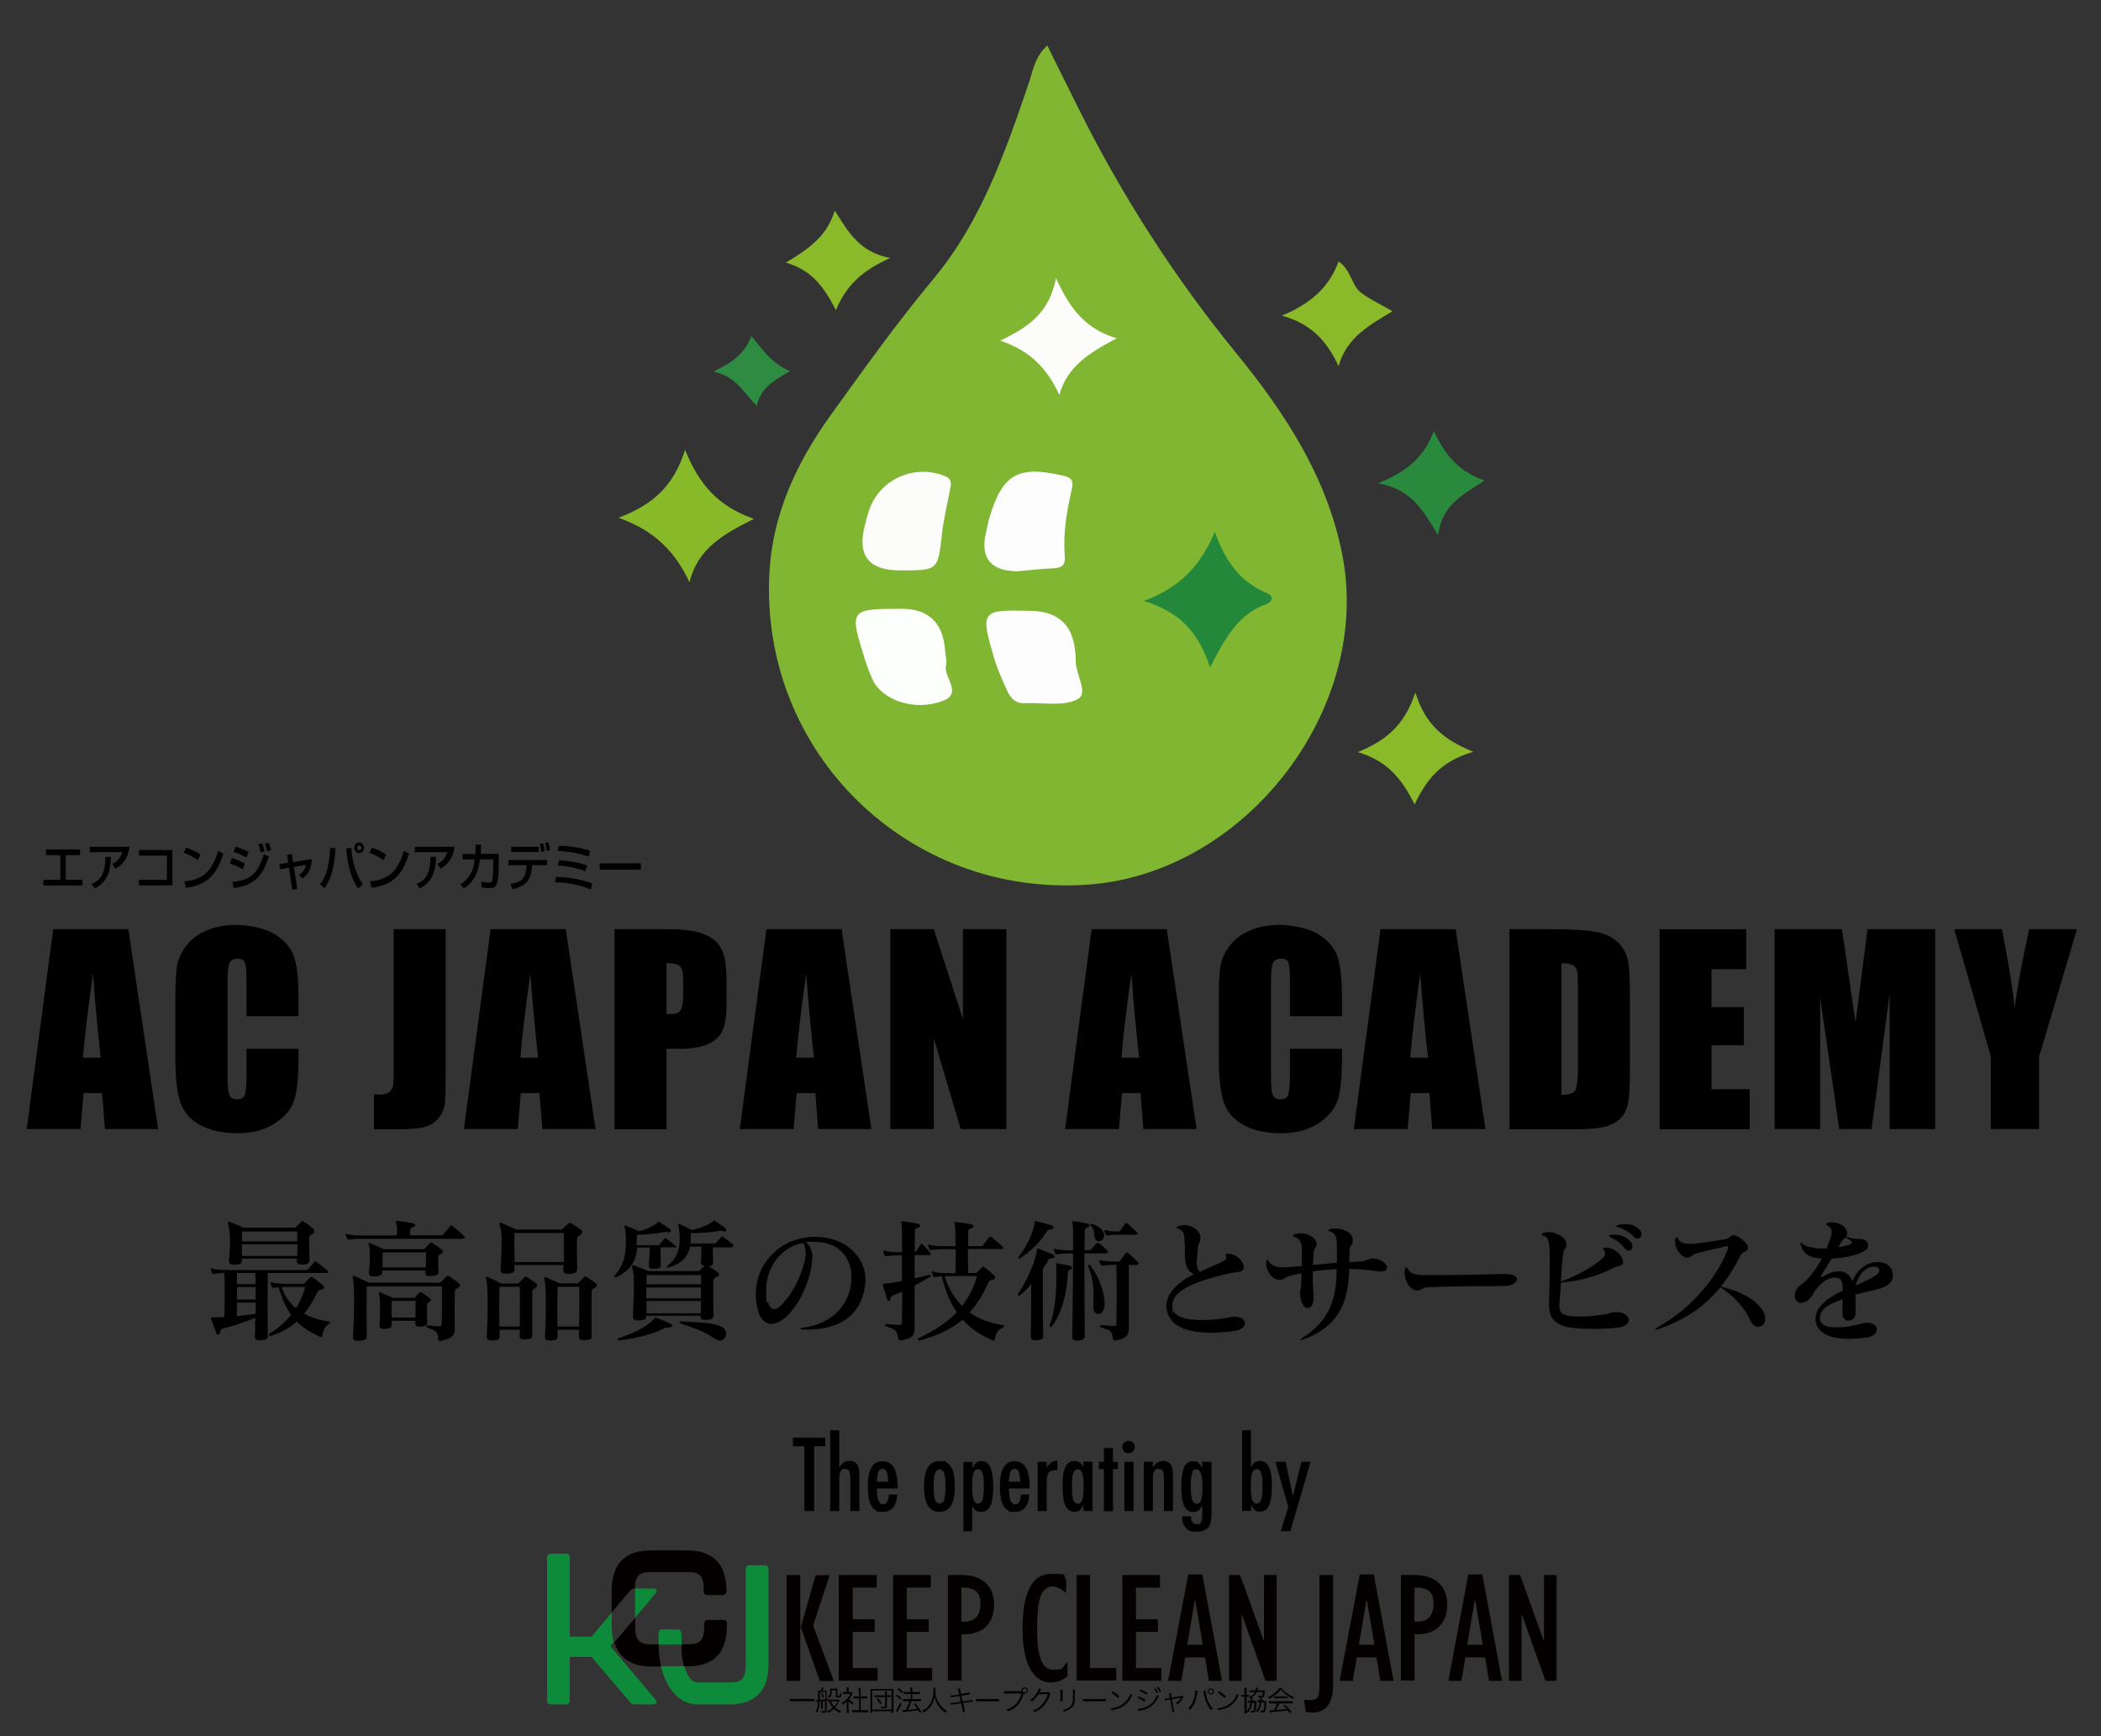 <?xml version="1.0" encoding="UTF-8"?>
<svg id="_レイヤー_1" data-name="レイヤー 1" xmlns="http://www.w3.org/2000/svg" version="1.1" viewBox="0 0 1417.5 1171.7">
  <rect x="0" y="0" width="1417.5" height="1171.7" fill="#333333" stroke="none"/>
  <defs>
    <style>
      .cls-1 {
        fill: #29893d;
      }

      .cls-1, .cls-2, .cls-3, .cls-4, .cls-5, .cls-6, .cls-7, .cls-8, .cls-9, .cls-10, .cls-11, .cls-12, .cls-13 {
        stroke-width: 0px;
      }

      .cls-2 {
        fill: #fdfdfd;
      }

      .cls-3 {
        fill: #8ab929;
      }

      .cls-4 {
        fill: #fdfffd;
      }

      .cls-5 {
        fill: #80b631;
      }

      .cls-6 {
        fill: #24883a;
      }

      .cls-7 {
        fill: #000;
      }

      .cls-8 {
        fill: #040000;
      }

      .cls-9 {
        fill: #0e8a3b;
      }

      .cls-10 {
        fill: #88b929;
      }

      .cls-11 {
        fill: #fcfcfb;
      }

      .cls-12 {
        fill: #2e8c42;
      }

      .cls-13 {
        fill: #8ab92a;
      }
    </style>
  </defs>
  <g>
    <path class="cls-7" d="M220.6,859h-39.9c-.1,5-.2,12-.2,19.1s.1,17.6.2,23.3c0,2.1-1.4,2.8-4.5,3h-1c-2.3,0-3.2-.6-3.2-2.3v-.2c.2-3.5.2-7.9.2-12.8-7.5,3.4-16.3,6-22.3,7.6-.8.2-1,1-1.3,2.2-.2,1-.7,1.6-1.4,1.6s-1-.3-1.3-1.2c-.9-2.3-2.7-6.9-3.5-9.4-.1-.2-.2-.6-.2-.7,0-.2.2-.3.5-.3s.7,0,1,0c2.5,0,5.1,0,7.7-.2.1-4.7.2-10.4.2-15.7s-.1-10.4-.2-14c-2.8,0-5.7.2-7,.7-.1,0-.2,0-.3,0-.5,0-.8-.2-1-.8-.3-.7-.7-1.5-.9-2.3,0-.2-.1-.3-.1-.5s.1-.3.3-.3.3,0,.7.2c2.1.7,6.1,1,9.2,1h54.3c.7,0,1-.2,1.5-.7,1.5-1.7,2.5-3,4-4.7.2-.2.5-.5.7-.5s.6.2.9.5c2.3,1.7,5.5,4.4,7.3,5.8.2.2.6.7.6,1s0,.4-1,.4ZM210.8,832.7c-1.5.9-2.1,1-2.1,2.5,0,2.3-.1,3.8-.1,5.7s.1,4.5.2,8.8v.2c0,2.7-1.3,3.2-4.5,3.4h-.9c-2.3,0-3.2-.7-3.2-2.8v-1.2h-37.1c.1.2.1.6.1.8v.2c0,2.3-1,2.9-4.6,3.1h-.7c-2.2,0-3.4-.5-3.4-2.7v-.7c.5-4.6.7-9,.7-12.8s-.3-7.5-1-10.1c-.2-.9-.5-1.5-.5-2s.2-.7.6-.7.7,0,1,.2c3.8,1.5,9,3.8,9,3.8h34c1,0,1.2-.2,1.6-.7.9-.9,2.3-2.3,3.1-3,.5-.3.7-.7,1-.7s.8.2,1.5.7c2,1.3,4.3,3.1,5.5,4.2.7.5,1,1,1,1.5.3,1,0,1.7-1.2,2.3ZM172.5,868.5h-12.6c0,2.8,0,5.7-.1,8.4h12.7c0-2.8,0-5.7,0-8.4ZM159.8,879c0,3.2.1,6.5.1,9.1,4.3-.5,8.5-1,12.6-1.6,0-2.4.1-5,.1-7.5h-12.8ZM172.3,859c.1,0-12.4,0-12.4,0,0,2.2-.1,4.6-.1,7.5h12.6c0-2.7-.1-5.3-.1-7.5ZM163.1,839.6c0,2.5.1,5.2.2,7.9,0,0,37.3,0,37.2,0,.2-2.9.2-5.4.2-7.9h-37.6ZM200.5,831h-37.2c-.1,2.1-.1,4.4-.1,6.7h37.4c0-2.2-.1-4.4-.1-6.7ZM217.5,901.3c-.1.7-.6.9-1,.9s-.5,0-.7-.2c-6.1-2.8-11.2-5.9-15.5-10.2-4.5,4-10.3,7.4-17.7,9.6q-.2,0-.5,0c-.5,0-.7-.2-.7-.7s.2-.7.7-.9c5.8-3.5,10.5-7.9,14.3-12.6-3.5-4.9-6.2-10.9-8.4-18.6-1.4,0-2.4.2-3.2.5h-.2c-.6,0-.9-.2-1.2-.7-.2-.7-.7-1.5-.9-2.3,0-.2-.1-.3-.1-.5s.1-.3.3-.3.3,0,.7,0c2.1.7,6.1,1,9.4,1h11.3c.6,0,1,0,1.5-.5.9-.9,2.3-2.5,3.2-3.4.5-.6.8-.7,1.3-.7s.9.2,1.5.7c2.1,1.5,4.5,3.4,6.1,4.7.7.7,1,1.2,1,1.6,0,.7-.7,1.2-1.7,1.5-2.1.5-2.3.8-2.7,1.5-2.4,5-5.3,10.1-9.1,14.7,4.6,2.5,10.2,4.4,16.6,5.3,1.2.2,1.3,1,.2,1.6-3,1.9-4,4.6-4.5,7.8ZM192.8,868.5c-1,0-2,0-2.9,0,2.1,5.9,5.3,10.6,9.7,14.3,1-1.6,2-3.2,2.8-5,1.5-3.1,2.8-6.2,3.5-9.4h-13.1Z"/>
    <path class="cls-7" d="M312.1,835.9h-68.5c-3.1,0-6.5.2-7.9.6h-.2c-.6,0-.9-.2-1.2-.7-.2-.7-.7-1.5-1-2.3-.1-.2-.1-.5-.1-.6,0-.2.1-.2.2-.2s.5,0,.7,0c2.1.7,6.1,1,9.4,1h24.3c0-1,.1-2.1.1-3,0-1.5-.1-2.5-.2-3.5-.2-1.5-.5-2.3-.5-2.8s.1-.5.5-.5.5,0,.9,0c3.5.3,6.9.9,9.8,1.5,1,.2,1.7.7,1.7,1.3s-.7,1-1.8,1.5c-1.3.5-1.5.7-1.5,1.8-.1,2-.1,1.6,0,3.6h20.4c.8,0,1.4-.2,2-.8,1.2-1.5,3-3.6,4.5-5.4.2-.2.5-.5.7-.5s.6.2,1,.5c2.4,2,5.1,4,7.5,6.5.3.3.7.8.7,1.2s-.5.6-1.5.6ZM309,869c-1.5.9-2.1,1-2.1,2.7-.1,3.9-.2,8.5-.2,13.3s.1,6.7.1,10.1v1.4c0,3.7-.7,6.7-9.6,8.3h-.3c-.7,0-1.2-.2-1.3-1.3-.2-4.4-.5-5.1-7-7.6-.6-.2-.8-.6-.8-1s.2-.6.7-.6h.2c2,.2,4.7.6,7.6.7,1.5,0,1.6-.5,1.7-1.8.2-4.5.2-9.4.2-14.2s-.1-7.5-.1-11h-50.7c0,4.4-.1,9.9-.1,15.7s.1,11.9.2,17.3v.2c0,2.7-1.3,3.2-5.1,3.5h-.8c-2.3,0-3.4-.3-3.4-2.7v-.6c.3-5.4.7-15.1.7-23.5s-.2-12.8-.7-14.7c-.2-.7-.3-1.3-.3-1.6,0-.5.2-.7.5-.7s.6,0,1,.2c2.8,1.3,9.5,4.4,9.5,4.4h47.1c.9,0,1.4-.2,1.8-.7,1-1,2.3-2.4,3.2-3.2.5-.5.8-.7,1-.7.3,0,.8.2,1.5.7,1.5.9,4.4,2.9,5.8,4,.7.5,1,1,1,1.6.2.5-.2,1.2-1.3,1.8ZM297.7,846c-1.5.8-2,.9-2,2s-.1,2.5-.1,3.9c0,2,.1,4,.2,6.1v.2c0,2.1-1.5,2.7-4.5,2.8-.5,0-1,0-1.4,0-1.8,0-2.9-.3-2.9-2.2v-.3c0-.3,0-.8.1-1.2h-29.2v1c0,2.3-2.2,2.9-4.7,3h-.8c-2,0-3.4-.2-3.4-2.2v-.5c.3-3.9.6-8,.6-11.3s-.1-5.3-.6-6.7c-.5-1.5-.5-2,0-2s.5,0,.7.2c2.4,1,9.4,4.2,9.4,4.2h26.1c.8,0,1.3-.2,1.5-.6,1-1,2.1-2.3,3.2-3.4.3-.3.7-.6,1-.6s.7.2,1,.5c1.7,1,3.9,2.5,5.8,4,.6.5,1,1,1,1.5.3.6-.1,1-1,1.5ZM289.6,878.6c-1.5.8-1.5,1-1.5,2v5.3c0,2,0,4,.1,6.1v.5c0,2-1.2,2.4-4.2,2.7h-1c-2,0-2.8-.6-2.8-2.7v-1.3h-15.9v2.5c0,2.3-1.4,2.8-4.4,3h-1c-1.5,0-2.8-.3-2.8-2.3v-.3c.2-3.5.3-8.7.3-12.9s-.1-5.8-.5-7c-.2-.7-.3-1.2-.3-1.5,0-.5.2-.7.5-.7s.5,0,.8.2c2.5,1,8.2,3.6,8.2,3.6h13.9c.7,0,1-.2,1.3-.6.7-.8,1.7-2,2.4-2.8.3-.3.7-.6,1-.6s.7.2,1,.5c1.7,1,3.4,2.3,5.1,3.6.5.3.9.8.9,1.3s-.3.8-1.1,1.4ZM287.4,845.1h-29.2c-.1,2-.1,4.4-.1,7v3.2h29.2c.1-3.9.1-7.6.1-10.2ZM264.3,877.8c-.1,2.7-.1,7-.1,11.3h16.1c.1-4,.1-7.9.1-11.3h-16.1Z"/>
    <path class="cls-7" d="M361.2,869.1c-1.4.8-2,1.2-2,2.2-.2,5.9-.2,22.2,0,29.3v.2c0,2.2-1,2.8-4.6,3h-1c-2,0-3-.6-3-2.3v-.2c0-1,.1-2.8.1-4h-13.7c.1,1.2.1,3.1.1,4.2v.2c0,2.2-1,2.8-4.4,2.8h-.7c-2.2,0-3.6-.3-3.6-2.2v-.6c.2-4.3.6-12.4.6-20s-.2-16.4-.9-18c-.2-.7-.3-1.2-.3-1.5,0-.5.2-.6.5-.6s.5,0,.8.2c3.2,1.3,9.1,4.3,9.1,4.3h10.7c.8,0,1-.2,1.4-.6,1.3-1.3,2.4-2.5,3.4-3.5s.7-.5.9-.5.7,0,1,.3c1.6,1,4,2.8,5.8,3.9.7.5,1,1,1,1.6-.1.8-.4,1.3-1.2,1.8ZM350.7,868.3h-13.7c-.1,2.8-.2,8.3-.2,14.3s.1,8.4.1,12.5h13.7c.1-5.4.2-11.7.2-17.3,0-4.1-.1-7.4-.1-9.5ZM391.4,833.5c-1.5.9-2.1,1.3-2.1,2.7s-.1,3.7-.1,6.1c0,4.3.1,9.4.2,13.7v.2c0,2.5-1.5,3.1-4.9,3.4-.5,0-.9,0-1.3,0-2.1,0-3.1-.7-3.1-2.9v-.6c0-.8.1-1.7.1-2.5h-33.2c0,.7,0,1.5.1,2.3v.2c0,2.7-1.4,3.2-4.9,3.4h-1.2c-2,0-3.2-.5-3.2-2.8v-.5c.2-5.3.6-11.8.6-17.3s-.2-8.9-.9-10.9c-.3-1-.6-1.7-.6-2.2s.2-.7.6-.7.7,0,1,.2c3.6,1.5,9.8,4.4,9.8,4.4h30c.7,0,1-.2,1.5-.7,1.2-1,2.3-2.3,3.5-3.2.5-.3.8-.6,1.2-.6s.7.2,1.2.5c2,1,4.4,2.8,6.1,4,.7.5,1,1,1,1.6,0,.8-.4,1.4-1.4,2.1ZM380.4,832h-33.3c0,2.8-.1,5.5-.1,8.3s.1,7.6.2,11.3h33.2c0-6.6,0-13.1,0-19.6ZM401.2,869.1c-1.4.8-2,1.2-2,2.2-.2,5.9-.2,22.6,0,29.8v.3c0,2.2-.8,2.7-4.6,2.9h-1c-2,0-3-.6-3-2.3v-.2c0-1,.1-3.2.1-4.5h-14.6c.1,1.2.1,3.2.1,4.2v.2c0,2.2-1,2.7-4.3,2.8h-1c-2.4,0-3.6-.6-3.2-2.8.2-4.3.6-12.4.6-19.9s-.2-16.3-.9-17.9c-.2-.7-.3-1-.3-1.4s.2-.7.6-.7.6,0,.9.2c3.2,1.3,9,4,9,4h11.6c.8,0,1-.2,1.4-.6,1.3-1.3,2.4-2.5,3.4-3.5s.7-.5.9-.5.7,0,1,.3c1.6,1,4,2.8,5.8,3.9.7.5,1,1,1,1.6-.3.9-.6,1.4-1.5,1.9ZM390.8,868.3h-14.6c-.1,2.9-.2,8.8-.2,15.2s0,7.7.1,11.6h14.6c.1-5.4.2-11.7.2-17.3s-.1-7.4-.1-9.5Z"/>
    <path class="cls-7" d="M455.7,841.7h-10.1c0,2.5.1,7.4.2,10.9v.7c0,2-.6,2.7-3.9,2.9-.5,0-.8,0-1.2,0-2.3,0-3-.7-3-2.3s.1-.7.1-1c.2-2.8.5-5.8.5-8.2s-.1-2.1-.1-2.9h-8.2c-.2,1.8-.6,3.6-.9,5.1-1.6,6-4.9,10.9-13.3,15-.2,0-.3.2-.6.2s-.7-.3-.7-.7.1-.6.2-.7c5.5-6.2,7.2-12.7,7.5-19.5.1-1.2.1-2.5.1-3.9,0-3.2-.2-6.5-.7-8.3-.2-.7-.2-1.3-.2-1.6s.1-.5.3-.5.5,0,.7.2c3.2,1.2,8.5,3.7,8.5,3.7,5-1,10.7-3.8,12.7-5.8s.6-.7.7-.7c.2,0,.5.2.9.5,1.8,1.2,5,3.2,6.6,4.4.7.5.9,1,.9,1.4,0,.6-.5,1-1.2,1s-.3,0-.7,0c-1.5-.3-1.7-.5-2.7-.2-4.7.9-12,1.7-18.4,1.8,0,1.5,0,4.2-.2,7h13.9c.7,0,1.2,0,1.7-.7.9-1,2-2.3,3.1-3.6.2-.2.5-.5.7-.5s.6.2.9.5c1.7,1.3,4,3.1,5.9,4.6.3.2.7.7.7,1s.3.2-.7.2ZM451.5,895.8h-1.1c-.9,0-1.5,0-2,.3-7.9,4.3-19.8,7.2-30.5,8.3h-.2c-.7,0-1-.2-1-.7s.2-.7.7-.7c9.7-3.2,18.5-7.3,24-13.1.3-.3.3-.7.7-.7s.3,0,.7,0c3,1,6.2,2.4,9.5,3.9.8.3,1.2.9,1.2,1.3-.2.8-1,1.3-2,1.3ZM493.5,841.7h-12.6v1.2c0,2.7.2,6.1.2,8.3v.6c0,1.7-.5,2.4-2.9,2.8,1.7,1,4.2,2.5,5.9,3.8.7.5,1,1,1,1.6s-.3,1-1.5,1.6c-1.5.9-2.2,1-2.3,2.5-.1,2.3-.1,5-.1,8,0,4.3.1,9.1.2,14.9v.2c0,2.7-1.4,3.2-4.5,3.4h-1.2c-2.2,0-3.1-.6-3.2-2.8h-36.5c0,2.5-1,3-4.6,3.2h-1c-2.1,0-3.4-.5-3.4-2.8v-.5c.3-5.8.7-13.3.7-19.6s-.2-9.7-.9-11.7c-.3-.9-.5-1.5-.5-2s.2-.7.6-.7.7,0,1,.2c3.7,1.4,9.5,3.8,9.5,3.8h33.4c.7,0,1-.2,1.4-.5,1-1,2.2-2.1,3.2-2.9-1.4-.3-2.5-.8-2.5-2.3v-.6c.2-2,.3-5,.3-7.5s0-2-.1-2.7c.1,0-4.3,0-7.5,0-.2,1-.6,2.2-.9,3.2-2.5,6.2-7.3,8.8-13.7,11-.1,0-.2,0-.3,0h-.2c-.3,0-.6-.2-.6-.6s.2-.7.5-.8c6.6-4.9,7.9-11.3,8.1-15.9,0-.7.1-1.5.1-2.4,0-2.8-.2-6-.8-7.9-.2-.7-.2-1-.2-1.5s.1-.5.3-.5.5,0,.7.2c3.1,1.3,8.2,4,8.2,4,5.5-1,11.7-3.7,14.2-5.8.2-.2.3-.6.7-.6s.6,0,1,.5c1.6,1,4.9,3.2,6.4,4.4.7.6,1,1.2,1,1.6,0,.6-.5.9-1.2.9s-.7,0-1-.2c-1.3-.3-1.3-.5-2.3-.2-4.9.9-12.6,1.5-19.5,1.5,0,2.4-.1,4.9-.2,7h15.8c.7,0,1.2,0,1.7-.7.9-1,2-2.3,3.1-3.6.2-.2.5-.5.7-.5s.6.2.9.5c1.8,1.3,4.2,3.1,6,4.6.3.2.7.7.7,1s-.3,1.2-1.3,1.2ZM472.9,860.4h-36.7c0,1.4,0,3.6-.1,6.2h36.9c.1-2.8.1-4.9,0-6.2ZM472.9,871.1v-2.3h-36.9v7.3h36.9v-5ZM436.2,877.9c0,2.8,0,5.5.1,8.3h36.5c.1-2.5.2-5.4.2-8.3h-36.8ZM485.7,904.6c-.9,0-2-.2-3-1-4.7-3.1-9.5-6.1-23.3-10.4-.6-.2-.8-.6-.8-.9s.2-.7.9-.7h.2c10.9.7,21.7.9,27,3.6,2.3,1.2,3.2,3.1,3.2,4.9-.1,2.3-1.8,4.5-4.2,4.5Z"/>
    <path class="cls-7" d="M544.7,897.1c-1,0-2,0-2.9,0-1.2,0-1.7-.2-1.7-.6s.6-.5,1.5-.6c19.5-2.2,31.8-15.5,32.8-31.8,0-.7,0-1.5,0-2.2,0-14.1-9.1-24-25.3-24s-3.5,0-5.3.3c3,2.4,4.3,6.9,4.3,9.6v.6c-.7,13.4-7,29-15.7,38.2-4,4.4-8.4,6.7-12.1,6.7s-7.6-2.9-9.1-9.6c-.8-3.6-1.3-7-1.3-10.3,0-20.7,15.6-35.5,32.5-38.1,2.7-.5,5.2-.7,7.7-.7,19.9,0,33.8,13.1,33.8,28.8v1.2c-1.2,19.8-14.2,32.6-39.3,32.6ZM541.9,838.7c-16.4,3-25,18.1-25,31.7s.5,6,1.4,8.8c1,2.8,2.3,4.2,4,4.2s2.5-.7,4-2c7.2-6.5,14.4-19.1,17.1-33,.2-.9.2-1.8.2-2.8,0-3-.8-5.4-1.7-6.9Z"/>
    <path class="cls-7" d="M627.4,861.7c-3.6,2.1-7,4-10.3,5.8v28.4c0,4.5-.9,7.2-9.1,8.5-.2,0-.6,0-.8,0-1,0-1-.6-1.3-1.5-.6-5-1.4-5.7-7.9-7.9-.6-.2-.9-.7-.9-1s.2-.6.9-.6h.2c2.3.2,6,.6,8.1.6s2.2-.7,2.2-2.3c.2-4.5.2-12,.2-20.2-2.3,1-4.5,2-6.5,2.8-.7.2-1.3.7-1.4,2.2,0,.9-.5,1.4-1,1.4s-1-.3-1.3-1.3c-.8-2.8-2-6.7-2.7-9.1,0-.3-.2-.7-.2-.8,0-.6.6-.5,1.7-.6,3.2-.2,7-.9,11.2-1.6v-17.4h-3.2c-2.5,0-5.5.2-7,.6-.2,0-.3,0-.5,0-.5,0-.8-.2-1-.7-.3-.7-.7-1.5-.9-2.3,0-.2,0-.3,0-.5s0-.3.3-.3.3,0,.7,0c2.2.7,5.7,1,8.5,1h3.2c0-9.5,0-16.8-.2-17.7-.2-1.2-.3-2-.3-2.4s.2-.6.6-.6.2,0,.6,0c3.2.3,6.1.8,9.4,1.4,1.3.2,2,.8,2,1.5s-.6,1.2-2,1.6c-1.3.3-1.5,1-1.5,2.4,0,2.9,0,7.7,0,13.7.5,0,.7-.2,1-.6.8-1.3,2-3,3-4.5.2-.2.3-.5.6-.5s.5.2.7.5c1.6,1.6,3.8,4,5.2,5.8.2.2.3.6.3.7,0,.3-.3.7-1,.7h-9.9v15.7c3.2-.7,6.5-1.5,9.6-2.3.2,0,.5,0,.7,0,.5,0,.7.2.7.6,0-.1,0,.2-.5.5ZM676.7,895.8c-3,1.4-4.6,3.2-5.4,7.4-.2.8-.3,1.4-1,1.4s-.3,0-.7-.2c-8.1-3.5-14.7-8-20.1-13.9-.7.6-1.3,1-2,1.5-7,5.4-15.8,9.6-26.8,12.4-.2,0-.3,0-.5,0-.6,0-.8-.2-.8-.7s.2-.7.7-.9c9.9-4.6,18.5-10.2,25.4-17.3-4.5-6.5-7.7-14.4-10.1-24.3-1.8,0-3.4.2-4.3.5-.2,0-.2,0-.5,0-.5,0-.8-.2-1-.7-.3-.7-.7-1.5-.9-2.3,0-.2,0-.3,0-.5s0-.3.2-.3.5,0,.7.2c2.1.7,6.1,1,9.2,1h5.8c0-3.6.2-7.6.2-11.7v-4.5h-8.3c-3,0-6.4.2-7.9.6-.2,0-.3,0-.5,0-.5,0-.7-.2-1-.7-.3-.7-.7-1.5-.9-2.3,0-.2,0-.3,0-.6s0-.2.2-.2c.2,0,.3,0,.7.2,2.1.7,6,1,9.2,1h8.4c0-6.2-.2-11.7-.3-12.9-.2-1.6-.5-2.4-.5-2.9s.2-.5.5-.5.5,0,.9,0c3.5.5,6.6.9,9.4,1.4,1.3.2,2,.8,2,1.5s-.7,1.2-1.8,1.5c-1.4.5-1.7,1-1.7,2.2,0,2,0,5.5,0,9.7h8.4c.7,0,1.2,0,1.7-.7,1-1.3,3-3.9,4-5.3.2-.2.5-.5.7-.5s.6.2,1,.5c2.1,1.6,5.3,4.3,7.3,6.2.3.3.6.8.6,1,0,.5-.3.7-1.3.7h-22.6c0,5.3,0,11.3.2,16.2h4.6c.7,0,1,0,1.5-.6.9-1,2-2,3.2-3.2.7-.6,1.2-.6,1.8,0,2,1.5,4.4,3.5,5.8,4.9.9.8,1.3,1.5,1.3,2.1s-.7,1.3-2,1.5c-1.6.3-2.1.5-2.8,2.1-3.2,7.6-7.4,14.2-12.4,19.8,6.1,4.5,13.7,7.2,22.1,8.5.7,0,1,.3,1,.7.5,0,.3.2-.3.6ZM639.1,861.1h-1.7c2.4,8.3,6.6,14.9,11.7,20.1,4.5-5.7,7.9-12.2,10.1-20.1h-20.1Z"/>
    <path class="cls-7" d="M709.9,849.1c-1.5,0-2.1,0-2.7,1.3-.9,1.8-2.2,3.7-3.6,5.8,0,5.3,0,12.2,0,19.5s0,18.3.2,25.5c0,2.3-1.2,3-4.3,3.2h-.9c-2.3,0-3.4-.7-3.2-3,.2-7.4.3-18.1.3-27.1v-7.6c-2.4,2.7-5,5.2-7.6,7.3-.2.2-.6.3-.8.3s-.5-.2-.5-.6,0-.7.3-1c5.8-8.5,11.4-21.5,12.5-28.9,0-.9.2-1.3.7-1.3s.5,0,.7.2c3.4,1.3,6.7,2.7,9.4,3.8.8.3,1.2.9,1.2,1.5,0,.4-.3,1-1.6,1.1ZM708.7,829.7c-1.5,0-1.8.2-2.3,1-4,6.6-9.7,12.7-17.9,18.3-.3.2-.7.3-.9.3-.7,0-.7-.9,0-1.7,5.4-6.9,9.6-16.3,10.4-22.2,0-.7,0-1.4.7-1.4s.2,0,.3,0c3.9.9,7.5,2,10.3,2.8.9.2,1.5.8,1.5,1.4s-.7,1.4-2.1,1.4ZM720.5,858.7c-.7,13.9-3.9,27.5-10.9,36.4-.2.2-.5.3-.7.3-.3,0-.7-.2-.7-.7s0-.2,0-.5c3.6-9.6,4.5-22,4.5-31.7s0-6.4-.2-8.8c0-.5,0-.8,0-1s0-.3.3-.3h.5c2.8.5,6.5,1.3,8.7,1.8,1.8.5,1.8,2,0,2.5-1,.6-1.4.7-1.5,2ZM746.5,845.8h-14.9v8.2c0,13.4.2,30.7.3,47.1,0,2.3-.6,3-4.4,3.5-.3,0-.7,0-1,0-2.3,0-3.1-.8-3.1-2.7v-.3c.3-18,.6-40.3.6-55.8h-2.8c-3,0-6.4.2-7.9.7h-.2c-.6,0-.9-.2-1.2-.7-.2-.7-.7-1.5-.9-2.3,0-.2,0-.3,0-.5s0-.3.3-.3.3,0,.7,0c2.1.7,6.1,1,9.2,1h2.8c0-9.1,0-15.4-.2-16.4-.2-1.5-.3-2.2-.3-2.7s0-.5.5-.5.3,0,.7,0c2.3.2,5.5.8,8.8,1.5,1,.2,1.5.8,1.5,1.4s-.6,1.2-1.6,1.5c-1.4.3-1.5,1.3-1.5,2.2,0,2.2-.2,6.7-.2,12.9h3.1c.6,0,1-.2,1.5-.7,1-1.2,2.5-3.1,3.6-4,.5-.5.7-.5,1.5,0,1.5,1,3.9,3.2,5.9,5.3.2.2.3.6.3.8-.2.1-.3.5-1,.5ZM741,886.7c-1.7,0-3.4-1.5-3.4-4.4v-.6c0-2.3.2-5,.2-8.1,0-5.3-.6-11.7-3.5-18.8,0-.2-.2-.6-.2-.7,0-.5.2-.7.7-.7s.6.2.9.6c7.3,9.6,9.6,20.7,9.6,25.9v.2c0,4.4-2.3,6.6-4.3,6.6ZM741.4,837.6c-1.2,0-2.3-.7-2.8-2.3-.7-2.8.3-4.9-2.7-8.3-.2-.2-.3-.5-.3-.7s.2-.5.7-.5.2,0,.5,0c3.9,1.4,7.4,3.6,8.1,6.9,0,.3,0,.7,0,1,0,2.4-1.8,3.8-3.6,3.8ZM767.3,853.6h-5.7v11.7c0,10.1,0,21.1,0,29v1.3c0,4.4-.7,7.5-8.8,8.9-.2,0-.6,0-.7,0-1,0-1-.7-1.3-1.4-.7-4.9-.9-5.2-7.9-7.4-.6-.2-.8-.6-.8-.9s.2-.7,1-.7c2.9.2,5.7.6,8.3.6s1.8-.6,1.8-2.1c.2-5.2.2-11.7.2-18.4s0-15.1-.2-20.7h-1.6c-2.3,0-6.1.2-7.5.6-.2,0-.3,0-.5,0-.5,0-.7-.2-1-.7-.2-.7-.7-1.5-.9-2.3-.2-.7,0-.8.2-.8s.3,0,.7,0c2.2.7,6.2,1,8.9,1h2.7c.7,0,1.2,0,1.6-.7.7-1,2.8-3.6,3.7-4.9.2-.3.6-.6.9-.6s.6.2,1,.6c1.7,1.5,4.5,4,6.4,6,.2.2.5.7.5.9,0,.4-.3.7-1.1.7ZM766.4,833.2h-12c-2.3,0-5.4,0-6.9.5-.2,0-.3,0-.5,0-.5,0-.7-.2-.9-.7-.3-.7-.7-1.5-.9-2.1,0-.2,0-.5,0-.6,0-.2,0-.2.2-.2s.5,0,.7,0c2.1.7,5.1.9,7.5.9h.6c.6,0,1,0,1.5-.5.7-1,2.3-3.4,3.6-4.9.2-.2.3-.3.7-.3s.5,0,.8.3c1.6,1.4,4.6,4.2,6.4,6,.2.2.5.6.5.8-.2.3-.5.6-1.2.6Z"/>
    <path class="cls-7" d="M833.3,898c-3,.5-9.2,1.3-16.3,1.3-11.3,0-24.5-2.2-28.7-11.8-.9-2.2-1.4-4.3-1.4-6.2,0-8.8,8.1-16.3,18.6-21.5-6.1-3-6.1-9.1-6.1-15.9v-1c0-1.7,0-3.6-.2-5.3-.3-4.4-.2-7-4-8.5-.9-.3-1.4-.7-1.4-.9s.5-.6,1.3-.8c1.3-.5,2.7-.7,3.9-.7,5.8,0,10.7,4,10.9,8.2v.2c0,3.4-1.5,3.8-1.8,7.3-.2,3.8-.7,6.9-.7,9.4s.5,4.9,2.1,6.4c8.4-3.6,9.7-4.4,14.3-6.4,1-.5,3.6-1.6,3.6-3.2s0-.3-.2-.7c-.2-.6-.3-.9-.3-1.2,0-.7.6-.7,1.7-.7h0c5.3,0,10.5,4.9,10.5,8.8s-.2,1.3-.5,1.8c-1.4,2.3-4,1.5-8.1,2.4-17.6,4-39.5,10.1-39.5,21.5s.2,2.8,1,4.4c2,4.2,9.1,5.8,18.4,5.8s13.4-.7,20.1-2c1-.2,2-.2,2.8-.2,4.4,0,6.6,2.1,6.6,4.4,0,2.1-2.2,4.5-6.7,5.1Z"/>
    <path class="cls-7" d="M931.4,858c-.7,0-1.4,0-2.2-.2-6.4-1-12.7-1.5-18.9-1.5-.5,23.2-7.5,39-31.3,47.7q-.2,0-.5,0c-.3,0-.7.2-.9.2-.7,0-.2-.6,1-1.4,16.6-10.4,23.2-23.7,23.2-46.4-5.8.2-11.2.8-16.1,1.5v3.2c0,8,.5,10.2.5,13.9v1.5c0,3.8-2,6.2-4,6.2s-4.5-2.8-5.1-9.1c0-.5,0-.8,0-1,0-2.3.7-3,.8-5.9,0-1.6.2-4.4.2-7.5-2.5.5-4.9.9-6.7,1.4-4.6,1-4.9,2.8-7.7,3.1h-.3c-4.5,0-9.1-5.3-9.1-11.3v-.8c0-.9.2-1.5.7-1.5s.6.2.8.8c1.6,2.8,5.3,4.3,9.6,4.3s1,0,1.5,0c3.4-.2,7.3-.6,11.4-.9,0-3.8,0-9.5,0-12,0-4.5-2.1-6.7-4.6-7.5-.8-.2-1.4-.7-1.4-1s.5-.7,1.4-1c1.2-.3,2.4-.6,3.7-.6,5.3,0,10.7,3.1,10.9,6.9v.3c0,2.5-1.6,2.3-2,5.8-.2,3.4-.3,5.8-.5,8.3,5.3-.5,10.9-.9,16.2-1.4v-5.9c0-2.2,0-4.4,0-6.2-.2-4.7-.9-7.9-4.3-8.9-1-.2-1.5-.7-1.5-1s.7-.7,1.7-.9,2-.2,3-.2c5.8,0,11.8,2.8,11.8,7.7s-2,2.8-2.2,6.7c0,3.1-.2,5.9-.2,8.3,2.7-.2,5.2-.2,7.6-.5,4.3-.2,5.4-2,8.1-2h.2c5.8.2,9.6,3.7,9.6,6.2,0,1.5-1.4,2.6-4.2,2.6Z"/>
    <path class="cls-7" d="M1015.8,867.7c-2.9,0-5.3.2-7.5.2-3.6,0-7,0-12.6,0s-16.1,0-31.8.7c-4.9.2-4.5,2.1-7.5,2.2h-.2c-4.6,0-8.5-6.1-8.5-11.7s0-1.6.2-2.4c.2-1,.7-1.6,1-1.6s.7.6,1.2,1.5c1.5,3.2,6.1,3.8,11.4,3.8h7.6c16.1,0,24.5-.2,45.2-.7h.9c6,0,8.3,1.6,8.3,3.6,0,1.9-3.3,4.4-7.7,4.5Z"/>
    <path class="cls-7" d="M1092.3,895.7c-4.2.7-10.5,1-16.9,1s-9.7-.2-13.4-.6c-13.3-1-16.9-7.4-16.9-15.6v-1.2c.2-10.1.5-18.6.5-25.4s0-8.1-.2-11c-.3-4.7-.8-8.2-3.7-8.9-1-.2-1.7-.7-1.7-1s.5-.7,1.4-1,2.1-.6,3.2-.6c5.2,0,12,3.5,12.2,7.9v.5c0,2.8-1.6,2.9-2,5-.6,4-1.2,10.6-1.7,19.9,12.1-4,22-10.5,27.5-15.1,1.5-1.2,2.2-2.4,2.2-3.7s-.2-1.5-.7-2.2c-.3-.6-.6-.9-.6-1.2s.5-.5,1.6-.6h.7c6,0,11.2,5.8,11.2,9.4s0,1-.3,1.5c-1,2-3,1.2-5.2,2.3-8.5,4.7-21.7,9.1-36.4,10.4-.2,6.1-1,11.2-1,15.8v.3c0,3.6,1.5,6.1,9.1,6.6,1.6,0,3.2.2,4.9.2,6,0,11.3-.7,16.6-1.5,3.4-.6,4.2-1.5,7.9-1.5h.9c4.4.2,7.4,2.8,7.4,5.3,0,2.1-2,4.2-6.6,5ZM1098.8,843.9c-.9,0-2-.6-2.9-1.8-2.8-3.8-6-5.5-9.6-7.4-.6-.2-.8-.6-.8-.7,0-.2.2-.3.9-.6,1-.2,2.2-.3,3.2-.3,3.6,0,7.2,1.4,9.7,3.9s2,2.8,2,4c.1,1.8-1,2.9-2.5,2.9ZM1105,835.8c-.8,0-1.7-.3-2.7-1.3-2.7-2.8-6.5-5.2-10.5-6.4-.9-.2-1.4-.5-1.4-.7s.3-.3,1-.7c1.5-.5,3.4-.7,5.1-.7,3,0,5.9.7,8.3,2.5,2,1.5,2.7,3,2.7,4.4s-1.1,2.9-2.5,2.9Z"/>
    <path class="cls-7" d="M1186.2,895.3c-2,0-3.9-1.3-5.3-4.3-4-9.1-11.7-16.9-20.2-22.3-10.5,12.4-21.4,20.8-41.8,28.2-.7.2-1,.2-1.5.2s-.6,0-.6-.2c0-.2.5-.7,1.5-1.3,22.6-12.2,41-34.7,47.5-53,.2-.6.2-.9.2-1.2s-.2-.5-.6-.5-.7,0-1.3.2c-4.4.9-12.1,2.7-19.2,4.5-3,.7-3.6,2.8-6.4,3.1h-.2c-3.2,0-8.1-5.2-8.1-10.4s0-1.6.3-2.4c.2-.7.5-1,.7-1s.6.2.8.9c1.5,2.8,4.6,3.5,8.1,3.5s2.8,0,4-.2c5.8-.6,11.7-1.5,19.2-2.8,4.3-.7,3.9-2.8,6.4-2.8s9.6,4.9,9.6,8.3,0,.5,0,.7c-.8,2.5-3.7,2-4.9,4.3-3.8,7.9-8,14.6-13.4,21.4,12.6,2.8,24.4,8.8,28.9,17.2.8,1.5,1,2.8,1,4,.5,3.5-1.9,5.9-4.6,5.9Z"/>
    <path class="cls-7" d="M1277.1,861.6c-1.6,8.3-11.3,8-25.3,12,0,3.6.2,7.2.2,11.7s-2.5,5.8-4.9,5.8-4-1.7-4-5.4v-.2c0-1.5,0-2.5,0-3.9v-4.9c-8,2.8-15.2,6.2-15.2,12.4s0,1.5.3,2.3c.9,3.1,5.3,4.3,10.9,4.3s10.9-.9,16.1-2.4c1.7-.6,3.2-.7,4.6-.7,4.2,0,6.5,2.2,6.5,4.5s-2.2,4.7-6.7,5.4c-4,.6-8.3.9-12.4.9-10.4,0-19.8-2.4-22-10.9-.2-.9-.3-1.8-.3-2.8,0-8,9-14.6,18.3-18.7v-1.5c0-3.7-.7-5.5-2.1-6.6-1-.7-2.1-.9-3.2-.9-4.9,0-11.1,4.6-14.6,11.1-2.2,4-5.3,6-8,6s-1.2,0-1.7-.2c-1.7-.7-2.7-2.5-2.7-4.7s1-4.9,3.2-6.5c6.4-4.5,11.4-11.7,15.1-18.5-7.3-.3-12.5-2.3-14.4-9.6,0-.5-.2-.7-.2-1s0-.3.2-.3c.2,0,.6.2,1,.7,2.3,2.3,8.4,3.5,15,3.5h1.5c1.2-2.8,2.1-5.3,2.8-7.5.5-1.5.7-2.7.7-3.7,0-1.8-.7-3.2-2.4-4-.8-.5-1.3-.9-1.3-1.3s.6-.8,1.6-1c.7-.2,1.5-.2,2.3-.2,5,0,9.9,2.9,10.2,7v.6c0,.9-.2,1.5-.5,2,2.8,1,4.7,1.6,7.5,1.6s1,0,1.6,0h.5c2.9,0,5.1,2,5.1,4.2s-1,3.2-3.6,4.5c-4.9,2.5-13.4,4.3-21.1,4.6-2.3,3.8-4.5,7.5-6.5,10.6-.3.6-.6,1-.6,1.4s0,.5.3.5.7-.2,1.2-.5c2.8-1.8,6.6-3.4,10.3-3.4s2.8.2,4,.7c2.4.9,4.6,3.2,5.5,6.1,2.8-8,9.6-13.1,16.9-13.1h.6c6.6.2,9.6,4.5,9.6,8.5.3.4,0,1,0,1.6ZM1248.2,836.9c-.8-.7-1.7-1-2.8-2-.7.7-2,1.2-2.8,2.7-.8,1.4-1.6,2.8-2.4,4,2.8-.5,5.4-1,7.6-1.8,1.2-.5,1.6-.8,1.6-1.4.1-.4-.3-1-1.2-1.5ZM1265.5,854.7h-.9c-5,0-9.9,3.6-12.7,12.7,7.3-3,11.7-5.3,14.7-7.7.9-.7,1.3-1.5,1.3-2.4,0-1.4-1.1-2.5-2.4-2.6Z"/>
  </g>
  <g>
    <path class="cls-7" d="M86.6,627l20.1,134.9h-35.9l-1.9-24.3h-12.5l-2.1,24.3H18l17.9-134.9h50.7ZM68,713.7c-1.8-15.3-3.6-34.2-5.3-56.7-3.6,25.8-5.8,44.7-6.7,56.7h12Z"/>
    <path class="cls-7" d="M201.4,685.7h-35.1v-23.5c0-6.8-.4-11.1-1.1-12.8-.8-1.7-2.4-2.5-5-2.5s-4.7,1-5.5,3.1-1.2,6.5-1.2,13.3v62.7c0,6.6.4,10.8,1.2,12.8s2.5,3,5.3,3,4.3-1,5.1-3,1.2-6.7,1.2-14.1v-17h35.1v5.3c0,14-1,23.9-3,29.7s-6.3,11-13.1,15.4-15.1,6.6-25,6.6-18.8-1.9-25.4-5.6c-6.7-3.7-11.1-8.9-13.3-15.5-2.2-6.6-3.3-16.5-3.3-29.7v-39.4c0-9.7.3-17,1-21.9s2.7-9.5,6-14,7.9-8,13.8-10.6c5.9-2.6,12.6-3.9,20.2-3.9s18.9,2,25.6,6c6.7,4,11.1,9,13.3,14.9,2.1,6,3.2,15.2,3.2,27.8v12.9Z"/>
    <path class="cls-7" d="M300.7,627v90.2c0,13.5-.1,22.2-.4,26-.3,3.9-1.5,7.3-3.8,10.5-2.3,3.1-5.3,5.3-9.2,6.5-3.9,1.2-9.7,1.8-17.4,1.8h-17.6v-23.6c2.1.2,3.6.2,4.6.2,2.5,0,4.5-.6,5.9-1.8s2.3-2.7,2.5-4.5.3-5.2.3-10.3v-95h35.1Z"/>
    <path class="cls-7" d="M381.7,627l20.1,134.9h-35.9l-1.9-24.3h-12.6l-2.1,24.3h-36.3l18-134.9h50.7ZM363.1,713.7c-1.8-15.3-3.6-34.2-5.3-56.7-3.6,25.8-5.8,44.7-6.7,56.7h12Z"/>
    <path class="cls-7" d="M414.6,627h35.3c9.6,0,16.9.8,22,2.3s9,3.7,11.6,6.5,4.3,6.3,5.3,10.3c.9,4,1.4,10.3,1.4,18.7v11.8c0,8.6-.9,14.9-2.7,18.8-1.8,3.9-5,7-9.8,9.1s-11,3.2-18.6,3.2h-9.4v54.3h-35.1v-135h0ZM449.7,650v34.3c1,0,1.9,0,2.6,0,3.2,0,5.5-.8,6.7-2.4,1.3-1.6,1.9-4.9,1.9-9.9v-11.1c0-4.6-.7-7.6-2.2-9-1.5-1.3-4.5-2-9-2Z"/>
    <path class="cls-7" d="M567.8,627l20.1,134.9h-35.9l-1.9-24.3h-12.6l-2.1,24.3h-36.3l18-134.9h50.7ZM549.2,713.7c-1.8-15.3-3.6-34.2-5.3-56.7-3.6,25.8-5.8,44.7-6.7,56.7h12Z"/>
    <path class="cls-7" d="M679,627v134.9h-30.8l-18.2-61.3v61.3h-29.3v-134.9h29.3l19.7,60.8v-60.8h29.3Z"/>
    <path class="cls-7" d="M787.2,627l20.1,134.9h-35.9l-1.9-24.3h-12.5l-2.1,24.3h-36.3l17.9-134.9h50.7ZM768.6,713.7c-1.8-15.3-3.6-34.2-5.3-56.7-3.6,25.8-5.8,44.7-6.7,56.7h12Z"/>
    <path class="cls-7" d="M905.4,685.7h-35.1v-23.5c0-6.8-.4-11.1-1.1-12.8-.8-1.7-2.4-2.5-5-2.5s-4.7,1-5.5,3.1-1.2,6.5-1.2,13.3v62.7c0,6.6.4,10.8,1.2,12.8s2.5,3,5.3,3,4.3-1,5.1-3,1.2-6.7,1.2-14.1v-17h35.1v5.3c0,14-1,23.9-3,29.7s-6.3,11-13.1,15.4-15.1,6.6-25,6.6-18.8-1.9-25.4-5.6c-6.7-3.7-11.1-8.9-13.3-15.5s-3.3-16.5-3.3-29.7v-39.4c0-9.7.3-17,1-21.9s2.7-9.5,6-14,7.9-8,13.8-10.6c5.9-2.6,12.6-3.9,20.2-3.9s18.9,2,25.6,6c6.7,4,11.1,9,13.3,14.9,2.1,6,3.2,15.2,3.2,27.8v12.9Z"/>
    <path class="cls-7" d="M982.1,627l20.1,134.9h-35.9l-1.9-24.3h-12.6l-2.1,24.3h-36.3l18-134.9h50.7ZM963.5,713.7c-1.8-15.3-3.6-34.2-5.3-56.7-3.6,25.8-5.8,44.7-6.7,56.7h12Z"/>
    <path class="cls-7" d="M1018.4,627h26.3c16.9,0,28.4.8,34.4,2.3,6,1.6,10.5,4.1,13.6,7.7,3.1,3.6,5.1,7.5,5.8,11.9.8,4.4,1.2,12.9,1.2,25.7v47.3c0,12.1-.6,20.2-1.7,24.3s-3.1,7.3-6,9.6c-2.8,2.3-6.3,3.9-10.5,4.8-4.2.9-10.4,1.4-18.8,1.4h-44.3v-135h0ZM1053.5,650v88.8c5.1,0,8.2-1,9.3-3,1.2-2,1.8-7.5,1.8-16.5v-52.4c0-6.1-.2-10-.6-11.8-.4-1.7-1.3-3-2.7-3.8-1.4-.8-4-1.3-7.8-1.3Z"/>
    <path class="cls-7" d="M1119.6,627h58.5v27h-23.4v25.6h21.9v25.7h-21.9v29.7h25.8v27h-60.8v-135h0Z"/>
    <path class="cls-7" d="M1305.6,627v134.9h-30.7v-91.1l-12.2,91.1h-21.8l-12.9-89v89h-30.7v-134.9h45.4c1.3,8.1,2.7,17.7,4.2,28.7l5,34.3,8.1-63h45.6Z"/>
    <path class="cls-7" d="M1401.3,627l-25.6,86.1v48.8h-32.5v-48.8l-24.7-86.1h32.2c5,26.3,7.9,44.1,8.5,53.2,1.9-14.4,5.2-32.1,9.8-53.2h32.3Z"/>
  </g>
  <g>
    <path class="cls-7" d="M54,573.2v3.8h-9.6v16.7h11.3v3.8h-26.4v-3.8h11.4v-16.7h-9.7v-3.8h23Z"/>
    <path class="cls-7" d="M87.4,571.4c-1.3,9.3-6.1,12.9-9.4,14.7l-2.3-3.1c2.1-1,5.2-2.9,6.9-8h-22v-3.6h26.8ZM61.7,596.5c5.6-2.4,9.4-6.1,9.4-18.3h3.8c-.3,12.4-4.3,17.8-11,21.3l-2.2-3Z"/>
    <path class="cls-7" d="M116.3,573.6v23.8h-22.6v-3.7h18.9v-16.4h-18.8v-3.7h22.5Z"/>
    <path class="cls-7" d="M133.4,580.5c-2.3-1.9-6.2-4-9.5-5.1l1.7-3.4c2.8.9,5.5,1.9,9.7,4.7l-1.9,3.8ZM124.3,594.7c11.7-.9,18.5-5.9,22.9-20.5l3.5,1.8c-4.6,14.7-11.4,21.2-25.2,23.1l-1.2-4.4Z"/>
    <path class="cls-7" d="M163.8,586.6c-3.7-2.2-7.5-3.5-8.8-4l1.4-3.6c.5,0,5.6,1.8,8.8,3.7l-1.4,3.9ZM156.8,595.1c11.8-1.1,17.2-5.2,21.2-18.7l3.4,1.6c-4.2,12.9-9.6,19.5-23.7,21.2l-.9-4.1ZM166.2,578.6c-3.3-1.8-6.3-3-8.7-3.7l1.5-3.6c4.7,1.5,7.1,2.7,8.8,3.6l-1.6,3.7ZM175.8,575.2c-.4-2.3-.8-3.7-1.5-5.5l2.6-.6c.8,2.1,1.1,3,1.6,5.5l-2.7.6ZM180.3,574.5c-.7-3.1-1.3-4.5-1.6-5.3l2.5-.6c.9,2,1.5,4.3,1.7,5.1l-2.6.8Z"/>
    <path class="cls-7" d="M193.7,576.7l3.2-.4.8,5.4,12.7-2c-.3,6.7-2.4,10.1-6.4,13.1l-2.2-2.4c3-2.3,4-3.7,4.6-6.8l-8.1,1.4,2.3,14.9-3.4.5-2.2-14.9-6,1-.5-3.4,6-1-.8-5.4Z"/>
    <path class="cls-7" d="M215.9,596.7c4.9-5.8,6.4-15.1,6.9-24.6l3.6.3c-1,15.6-3.9,22-7.5,27l-3-2.7ZM237,572.1c.6,7.9,2.5,17.2,7.8,24.7l-3.2,2.7c-5.2-7.3-7.3-17.5-8-27l3.4-.4ZM245.6,572.1c0,2-1.5,3.6-3.3,3.6s-3.3-1.6-3.3-3.6,1.5-3.6,3.3-3.6,3.3,1.6,3.3,3.6ZM240.9,572.1c0,.9.7,1.6,1.5,1.6s1.5-.7,1.5-1.6-.7-1.6-1.5-1.6-1.5.7-1.5,1.6Z"/>
    <path class="cls-7" d="M258.7,580.5c-2.3-1.9-6.2-4-9.5-5.1l1.7-3.4c2.8.9,5.5,1.9,9.7,4.7l-1.9,3.8ZM249.6,594.7c11.7-.9,18.5-5.9,22.9-20.5l3.5,1.8c-4.6,14.7-11.4,21.2-25.2,23.1l-1.2-4.4Z"/>
    <path class="cls-7" d="M306.7,571.4c-1.3,9.3-6.1,12.9-9.4,14.7l-2.3-3.1c2.1-1,5.2-2.9,6.9-8h-22v-3.6h26.8ZM281,596.5c5.6-2.4,9.4-6.1,9.4-18.3h3.8c-.3,12.4-4.3,17.8-11,21.3l-2.2-3Z"/>
    <path class="cls-7" d="M336.5,576.3v4.5c0,.5,0,7.9-.6,12.7-.6,4.6-2.4,5.8-5.4,5.8s-4.8-.4-5.7-.6v-3.7c1.2.2,2.9.6,5,.6s2.3-.8,2.5-2.9c.5-3.5.5-7.8.5-10.6v-2.2h-9c-1.1,7.2-2.6,14-10.8,19.6l-2.4-2.8c7.5-4.5,9-11.2,9.7-16.8h-8.2v-3.6h8.6c.2-3.1.2-5.1.2-6.4h3.7c-.1,1.7-.1,3.7-.3,6.3h12.2,0Z"/>
    <path class="cls-7" d="M369.1,580.3v3.5h-10.2v1c-.6,8.3-3.4,13.1-13.1,15.2l-1.5-3.5c6.1-.9,10.6-2.8,10.9-11.7v-1h-12.2v-3.5h26.1ZM363.5,571.4v3.5h-18.6v-3.5h18.6ZM365,574.9c-.1-2.2-.3-3.3-.8-5.5l2.3-.4c.5,1.9.8,3.5,1,5.4l-2.5.5ZM368.8,574.2c-.2-1.9-.6-4-1-5.3l2.2-.5c.3.9.6,2,1.1,5.3l-2.3.5Z"/>
    <path class="cls-7" d="M398.6,600.2c-8.7-3.6-16.4-4.7-24.2-4.8l.8-3.7c10.1.2,17.1,2,24.4,4.4l-1,4.1ZM394.9,587.9c-7-2.6-12.4-3.5-18.6-3.9l.9-3.6c8.1.7,13,1.5,18.9,3.6l-1.2,3.9ZM397.3,578c-4.3-1.4-10.9-3.3-21-3.8l.8-3.5c5.9.2,13.1.9,21,3.3l-.8,4Z"/>
    <path class="cls-7" d="M432.4,582.6v4.2h-27.8v-4.2h27.8Z"/>
  </g>
  <g>
    <path class="cls-5" d="M706.6,30.7c7.5,15.1,14.3,29,21.3,43,29.3,58.7,64.5,113.6,106.1,164.5,33,40.5,61.5,83.9,71.7,136.5,20,103.7-65.2,214.3-171.1,222.2-121.4,9-222-88.8-215.5-210.4,2.1-39.6,18.4-74.4,41.3-106.3,22.5-31.3,44.9-62.6,69.6-92.3,32-38.5,48.1-85,64-131.5,2.9-8.5,4-18,12.6-25.7Z"/>
    <path class="cls-10" d="M465.2,392.9c-9.8-20.8-23.7-35-47.9-43.5,22.5-8.6,37.1-20.8,44.9-45.9,9.7,24.1,22.7,38.3,46.5,46.6-20.9,10.4-38.1,20.3-43.5,42.8Z"/>
    <path class="cls-3" d="M864.9,213c19.4-8.2,31.8-19,38.2-36.6,8.6,5.9,8.6,15.8,14.7,20.7,5.9,4.7,12.9,7.8,21.7,12.9-15.4,9.3-31,17.7-36.4,37.1-7.7-16.6-18.1-28.5-38.2-34.1Z"/>
    <path class="cls-3" d="M994,507.3c-22.1,6.4-31.4,18.6-39.6,35.5-8.4-16.9-18.2-29.4-38.4-35.3,19.5-7.8,31.8-18.6,38.9-40.2,6.7,21.3,18.5,31.6,39.1,40Z"/>
    <path class="cls-1" d="M929.8,326.1c20.2-8.2,31-17.9,37.6-35.3,7.6,16.6,17.2,27.7,34.2,33.4-13.9,9.5-28.5,15.7-31.4,36.9-10.3-17.3-18.2-30.9-40.4-35Z"/>
    <path class="cls-13" d="M564,209.3c-7.9-15.2-16-27-33.8-32.1,15.1-9.1,27.5-17.3,33-35.1,9.3,14.6,16.5,27.9,37.4,32-19.2,8.6-29.8,18.7-36.6,35.2Z"/>
    <path class="cls-12" d="M481.3,250.7c14-6.5,21.4-12.8,25.6-24,7.7,9.4,13.8,18.6,26.1,23.7-10.3,6.1-19.7,10.9-22.4,23.4-8.9-8.5-13.3-19.6-29.3-23.1Z"/>
    <path class="cls-4" d="M608.2,410.8q27.3,0,29.4,27.8c.3,3.5,1.3,7.1.6,10.4-1.7,8.1,11.5,18.7-2,23.9-19.2,7.4-41.5-.5-47.7-14.8-1.9-4.2-3.5-8.6-4.9-13-10.7-34-10.5-34.3,24.6-34.3Z"/>
    <path class="cls-11" d="M607.3,384.9q-31.8,0-23.8-30.3c.9-3.4,1.7-6.8,2.8-10.1,6.9-21,30.5-31.6,51.1-23.3,5.7,2.3,4.1,6.1,3.4,10-1.8,9.7-4.2,19.4-5.3,29.2-2.7,24.5-2.5,24.5-28.2,24.5Z"/>
    <path class="cls-2" d="M696,412.2q27.5.7,29.5,28.5c0,1.2.4,2.3.3,3.5-1,9.7,9.1,23.3,1.4,27.5-9.5,5.3-23.8,2.2-36,2.8-6.3.3-9.6-3.8-11.8-8.7-3.1-6.9-6.3-13.8-8.5-21.1-9.7-32.8-9.2-33.4,25.1-32.5Z"/>
    <path class="cls-2" d="M686.1,385.5q-27-.5-20.8-26.5c.8-3.4,1.4-6.9,2.4-10.2,8.7-29,19.4-34.8,49.3-27.9,6,1.4,7.5,3.3,6.1,9.3-3.4,14.8-6,29.8-4.7,45.1.5,6.3-2.3,8-8,8.2-8.1.3-16.2,1.3-24.3,2Z"/>
    <path class="cls-6" d="M816.4,450.4c-8-24.4-20.5-37.3-44.7-44.9,24.2-9,38-23.3,47.9-46.5,7.6,21,18.1,34.2,35.2,41.2,4.5,1.8,4,5.9-.3,7.4-18.2,6.3-27.4,21.7-38.1,42.8Z"/>
    <path class="cls-11" d="M674.9,229.9c18.4-9.1,32.7-18,37.6-42.2,9.6,21.3,20.2,34.3,40.9,40.6-18.9,9.9-33.3,19.1-38.7,38.2-8.1-17.6-19.4-29.8-39.8-36.6Z"/>
  </g>
  <g>
    <g>
      <path class="cls-8" d="M461.5,1124.4h2.6c18.5,0,26.3-10.4,26.3-27v-2.2c0-1.4-1-2.1-2.7-2.1h-9.9c-1.8,0-2.7,1-2.7,2.7v2.1c0,9.6-3.4,11.6-10.8,11.6h-4.4v1.6c-.3,4.2.4,9.1,1.6,13.3Z"/>
      <path class="cls-8" d="M428.4,1071.8c.1-9,3.4-11,10.8-11h24.8c7.7,0,10.8,2.1,10.8,11.8v1.8c0,1.1,1,1.9,2.7,1.9h9.9c1.8,0,2.7-1,2.7-2.7v-.3c0-16.7-7.9-27.1-26.3-27.1h-24.8c-18.5,0-26.3,10.4-26.3,27.1v14.8l12.2-14.5c1.1-1.2,2.1-1.8,3.5-1.8Z"/>
      <path class="cls-8" d="M444.3,1109.6h-4.9c-7.4,0-10.8-2.1-10.8-11.6v-6.4l-14.1,16.6c3,10.1,11,16.3,24.9,16.3h6.6c-1.1-4.7-1.6-9.5-1.6-13.7v-1.2h-.1Z"/>
      <path class="cls-9" d="M515.8,1056.2h-10c-1.8,0-2.7,1-2.7,2.7v64.8c0,9.6-3.3,11.6-10.8,11.6h-21.6c-4.4,0-7.3-4.9-9-11h-15.8c3.2,13.3,11.1,25.8,24.7,25.8h21.6c18.4,0,26.3-10.4,26.3-27v-64.1c0-1.8-1-2.8-2.7-2.8Z"/>
      <path class="cls-9" d="M459.6,1102.2c0-1.8-1-2.7-2.7-2.7h-9.9c-1.8,0-2.7,1-2.7,2.7v7.5h15.5v-7.5h-.2Z"/>
      <path class="cls-9" d="M428.4,1091.7l13.8-16.4c1.5-1.9.8-3.4-1.5-3.4h-12.2v19.8h0Z"/>
      <path class="cls-9" d="M412.9,1088l-13.8,16.4h-14.7v-53.3c0-1.8-1-2.7-2.7-2.7h-9.9c-1.8,0-2.7,1-2.7,2.7v96.3c0,1.8,1,2.7,2.7,2.7h9.9c1.8,0,2.7-1,2.7-2.7v-29.3h14.7l26,30.5c.8,1.1,2.1,1.5,3.4,1.5h12.1c2.3,0,3.2-1.5,1.5-3.4l-30.3-35.9,2.3-2.7c-1-3.2-1.4-6.8-1.4-10.8v-9.3h.2Z"/>
    </g>
    <g>
      <path class="cls-8" d="M549.3,1147.9c-.7,0-1.4,0-2.5,0h-11.5c-1.1,0-1.9,0-2.5,0v-1.5c.5,0,1.4,0,2.5,0h11.6c1.1,0,1.9,0,2.5,0v1.5h0Z"/>
      <path class="cls-8" d="M554.5,1147.9q-1.1,0-1.4.3c-.3,3.7-.7,5.6-1.8,7.5-.4-.4-.5-.5-1-.8,1.1-1.6,1.5-3.2,1.6-6.6-1.1,0-1.2,0-1.5.3l-.3-1.2h.4c.3,0,.7,0,1.4,0,0-1.5,0-2.2,0-4.5s0-1.6,0-2.1c.5,0,1,0,1.5,0h.4c.4-.8.7-1.5.8-2.2l1.2.3c-.3.7-.7,1.4-1,1.9h1.4c.7,0,1.2,0,1.5,0,0,.4,0,.7,0,1.4v4.2c.3,0,.4,0,.8,0v1h-.8v6.9c0,1-.4,1.4-1.5,1.4s-.7,0-1.9,0c0-.5,0-.7-.3-1.2.8,0,1.6.3,2.2.3s.4,0,.4-.5v-6.4c-.7,0-1,0-1.5.3v3c0,.8,0,1.4,0,1.8h-1.1c0-.5,0-1,0-1.8v-2.7h.4v-.3ZM556.9,1141.7h-3.7v1.2c0,1.5,0,3,0,4.1,1.4,0,2.6-.4,3.7-.5v-4.8h0ZM554.8,1142.5c.5,1,.7,1.5,1.2,2.7l-1,.4c-.4-1.4-.7-1.9-1.1-2.9l.9-.2ZM566.4,1147.5c0,0,0,.3-.4.7-.7,1.4-1.5,2.6-2.6,4,1.1,1.1,2.5,1.8,4,2.5-.3.3-.5.7-.7,1.1-1.6-.7-2.9-1.6-4.1-2.7-1.1,1.1-2.2,1.8-3.8,2.7-.3-.4-.3-.5-.8-1.1,1.8-.8,2.6-1.4,3.8-2.5-1.2-1.4-1.8-2.5-2.5-4.2h-.7v-1.1c.3,0,.7,0,1.5,0h4.1c.5,0,1.1,0,1.4,0l.8.6ZM561.2,1140.5c0,1.8,0,2.5-.4,3.3-.3.8-.7,1.4-1.4,2.1-.3-.4-.5-.5-1-.8.8-.7,1.1-1.1,1.4-1.9.3-.7.3-1.5.3-2.6s0-.8,0-1.1c.5,0,1.1,0,1.5,0h1.8c.7,0,1.2,0,1.6,0,0,.5,0,1,0,1.8v2.9q0,.3.7.3c.5,0,.7,0,.8-.3s0-1,.3-1.9c.4.3.5.4,1,.5-.3,2.5-.4,2.7-2.2,2.7s-1.6,0-1.6-1.1v-3.8h-2.6ZM560.6,1147.9c.7,1.5,1.2,2.5,2.2,3.6,1.1-1.2,1.8-2.2,2.3-3.6h-4.5Z"/>
      <path class="cls-8" d="M572.7,1154c0,.8,0,1.4,0,1.8h-1.4c0-.5,0-1.1,0-1.9v-5.9c-1,1-1.4,1.4-2.6,2.2-.3-.4-.4-.7-.7-1.1,1.4-.8,2.3-1.6,3.4-2.7,1-1.1,1.6-1.9,2.3-3.4h-3.6c-.5,0-1,0-1.5,0v-1.2c.5,0,1,0,1.5,0h1.1v-1.8c0-.5,0-1.1,0-1.5h1.4c0,.4,0,.8,0,1.5v1.8h2.2l.5.7c0,.3-.3.4-.4.8-.5,1.1-1.2,2.1-2.1,3.2,1,1.1,1.8,1.8,3,2.6-.3.4-.4.7-.7,1.1-1.2-.8-1.9-1.5-2.6-2.3v5.9h.2ZM579.2,1140.6c0-.7,0-1,0-1.6h1.5c0,.7,0,1.1,0,1.6v4.1h2.5c.8,0,1.4,0,1.8,0v1.4c-.5,0-1.2,0-1.8,0h-2.5v7.9h3c1,0,1.5,0,2.1,0v1.4c-.7,0-1.2,0-2.1,0h-6.7c-.8,0-1.4,0-2.1,0v-1.4c.5,0,1.1,0,2.1,0h2.6v-7.9h-1.9c-.7,0-1.2,0-1.8,0v-1.4c.5,0,1.1,0,1.8,0h1.9v-4.1h-.2Z"/>
      <path class="cls-8" d="M587.3,1155.8c0-.5,0-1.1,0-2.2v-11.6c0-1,0-1.6,0-2.3.7,0,1.2,0,2.2,0h11.1c1,0,1.5,0,2.2,0,0,.7,0,1.4,0,2.3v11.6c0,1.1,0,1.6,0,2.2h-1.4v-1.1h-13v1.1h-1.1ZM588.5,1153.6h13v-12.9h-13v12.9ZM597,1142.8c0-.7,0-1.1,0-1.5h1.4c0,.4,0,.7,0,1.5v1.1h1c.8,0,1.4,0,1.6,0v1.2c-.4,0-1,0-1.6,0h-1v6.3c0,1.1-.4,1.4-1.8,1.4s-1.2,0-2.1,0c0-.5,0-.7-.3-1.2,1,0,1.6.3,2.5.3s.5,0,.5-.5v-6.2h-5.6c-.8,0-1.2,0-1.8,0v-1.2c.4,0,.8,0,1.8,0h5.6v-1.1h0ZM593.8,1150.1c-.8-1.6-1.4-2.3-2.5-3.7l1-.7c1.2,1.4,1.6,2.1,2.6,3.6l-1.1.8Z"/>
      <path class="cls-8" d="M605.1,1143.5c1.2.7,1.9,1.2,3.2,2.3l-.7,1.1c-1.1-1.1-1.9-1.8-3.2-2.5l.7-.9ZM608.4,1149.6c-.8,1.9-1.4,3.2-2.5,5.1,0,0,0,.3-.4.7l-1.1-1c.4-.4.7-.8,1.1-1.6.8-1.4,1.1-2.2,1.8-3.8l1.1.6ZM606.2,1139.1c1.2.8,1.9,1.4,3,2.5l-.8,1c-1-1.1-1.8-1.8-3-2.6l.8-.9ZM611.5,1143.1c-.7,0-1.4,0-1.8,0v-1.4c.4,0,1.1,0,1.8,0h2.6v-1.2c0-1,0-1.4,0-1.9h1.4c0,.5,0,1.1,0,1.9v1.2h3.6c.7,0,1.2,0,1.6,0v1.4c-.5,0-1,0-1.6,0h-3.6v3.4h4.2c.7,0,1.2,0,1.8,0v1.4c-.5,0-1.1,0-1.6,0h-4.8c-1.1,2.9-1.5,3.7-2.6,5.9,3.3-.3,4.5-.4,6.4-.8-.8-1.2-1.2-1.8-2.3-3.2l1-.5c1.6,2.1,2.6,3.4,4,5.9l-1.1.7c-.5-1-.7-1.2-1-1.9q-1.5.3-3.4.5t-5.5.7c-.8,0-1.1,0-1.5,0l-.3-1.4h.7c.4,0,.8,0,1.5,0,1.2-2.2,2.1-3.8,2.7-5.9h-2.7c-.7,0-1.4,0-1.8,0v-1.4c.5,0,1.1,0,1.9,0h3.4v-3.4h-2.8Z"/>
      <path class="cls-8" d="M631.1,1139.1c0,.3,0,1.1,0,1.6,0,1.1,0,3,.4,4.1.3,1.5,1.4,3.7,2.5,5.2.7,1.1,1.8,2.1,2.7,3s1.1.8,2.2,1.5c-.4.4-.7.7-1,1.2-2.3-1.5-3.7-2.9-4.9-4.8-1.1-1.6-1.9-3.4-2.5-5.9-.3,1.8-.7,2.7-1.2,4.1-.7,1.5-1.5,2.6-2.7,3.8-1.1,1.1-1.8,1.6-3.4,2.7-.3-.5-.5-.7-1-1.1,1.9-1.1,2.7-1.6,3.8-2.9,2.6-2.7,3.8-6.4,3.8-11s0-1.1,0-1.6h1.5Z"/>
      <path class="cls-8" d="M646.6,1141.2c0-.8-.3-1.1-.4-1.6l1.5-.3c0,.4,0,.8.3,1.6l.4,2.1,4.2-.7c.8,0,1.2-.3,1.6-.4l.3,1.4q-.5,0-1.6.3l-4.2.7.7,3.8,4.7-.7c.8,0,1.4-.3,1.9-.4l.3,1.4c-.4,0-.5,0-.8,0,0,0-.3,0-.5,0q-.3,0-.4,0l-4.7.7.8,4.1c0,1,.3,1.2.4,1.8l-1.5.3c0-.5,0-1-.3-1.8l-.8-4.2-5.1.8c-1.1,0-1.2,0-1.8.4l-.3-1.4c.7,0,1.1,0,1.9,0l4.9-.8-.7-3.8-3.8.5c-.8,0-1.4.3-1.9.4l-.3-1.4c.7,0,1.1,0,1.9,0l3.8-.5-.5-2.4Z"/>
      <path class="cls-8" d="M658.6,1146.5c.5,0,1.1,0,2.3,0h10.8c1.4,0,1.6,0,2.3,0v1.5c-.5,0-1.1,0-2.3,0h-10.8c-1.4,0-1.8,0-2.3,0v-1.5Z"/>
      <path class="cls-8" d="M689.2,1141.3c0-.3,0-.4,0-.5,0-1.2,1-2.2,2.2-2.2s2.1,1,2.1,2.1-1,2.2-2.2,2.2-.4,0-.7,0h0c-1,3.4-2.1,5.7-3.8,7.5-1.9,2.1-4.1,3.4-6.8,4.4-.3-.5-.4-.8-1-1.2,2.5-.7,5.2-2.3,6.8-4.2,1.5-1.8,2.6-4,3.3-6.7h-9.6c-1.1,0-1.5,0-2.1,0v-1.5c.7,0,1.1,0,2.1,0h9.9-.1ZM690,1140.7c0,.7.5,1.4,1.4,1.4s1.4-.5,1.4-1.4-.5-1.4-1.4-1.4c-.8.1-1.4.8-1.4,1.4Z"/>
      <path class="cls-8" d="M702.5,1139.5q0,.3-.4.8l-.8,1.6q.3,0,5.6,0,.7,0,1,0l.8.8q0,.3-.4,1c-.8,2.6-2.2,5.2-3.7,7-1.8,1.9-3.8,3.4-6.6,4.7-.3-.5-.4-.7-1-1.1,2.9-1.1,4.8-2.6,6.6-4.8,1.5-1.8,2.6-4,3.3-6.3h-6.3c-1.1,1.9-2.6,3.5-4.5,5-.3-.4-.5-.7-1.1-1,1.9-1.2,3.4-2.9,4.7-5.1.7-1.2,1.1-2.1,1.2-2.7l1.6.3Z"/>
      <path class="cls-8" d="M716.9,1139.9c0,.4,0,.7,0,1.5v5.1c0,1,0,1.1,0,1.5h-1.5c0-.4,0-.8,0-1.5v-4.9c0-.8,0-1.1,0-1.5h1.5v-.2ZM725.2,1139.9c0,.4,0,.7,0,1.6v2.2c0,3,0,4.7-.4,5.8-.5,1.8-1.8,3.2-3.6,4.1-1,.5-1.8.8-3.4,1.4-.3-.5-.3-.7-.8-1.2,1.6-.4,2.6-.7,3.6-1.2,1.8-1,2.6-2.2,3-4,.3-1.1.3-1.9.3-4.8v-2.1c0-1,0-1.2,0-1.6h1.6v-.2h0Z"/>
      <path class="cls-8" d="M730.6,1146.5c.5,0,1.1,0,2.3,0h10.8c1.4,0,1.6,0,2.3,0v1.5c-.5,0-1.1,0-2.3,0h-10.8c-1.4,0-1.8,0-2.3,0v-1.5Z"/>
      <path class="cls-8" d="M749.5,1152.8c1.5,0,3.7-.7,5.5-1.5,3.6-1.6,6.2-4.4,7.7-8.4.4.5.7.7,1.1,1.1-1.5,3.3-3.3,5.5-5.8,7.1-1.9,1.4-3.8,2.1-7,2.7-.5,0-.7,0-1.1.3l-.4-1.3ZM750.7,1141.2c2.1,1.2,3.2,2.2,4.5,3.6l-1,1.1c-1.4-1.5-2.9-2.7-4.5-3.7l1-1Z"/>
      <path class="cls-8" d="M768.1,1144.6c1.6.7,3.3,1.5,4.8,2.5l-.7,1.2c-1.1-.8-3.3-2.1-4.8-2.6l.7-1.1ZM767.7,1153.1h0c1.2,0,3.3-.5,5.1-1.1,3.6-1.4,6.6-4.4,7.8-8.4.4.5.7.7,1.1,1-2.3,5.6-6.2,8.6-13,9.9q-.4,0-.7,0l-.3-1.5ZM769.6,1140.1c1.6.7,3.2,1.5,4.7,2.3l-.8,1.2c-1.1-.8-3.6-2.2-4.7-2.5l.8-1ZM779.5,1139.2c.8,1,1.4,1.8,1.9,2.9l-1,.5c-.4-1-1.4-2.3-1.9-3l1-.4ZM781.5,1138.3c.8,1.1,1.4,1.8,1.9,2.9l-1,.5c-.4-.8-1.2-2.1-1.9-2.9l1-.5Z"/>
      <path class="cls-8" d="M788.9,1144.2q0-1-.4-1.4l1.4-.3q0,.4.3,1.4l.3,1.6,6.3-1.1c.4,0,.5,0,.8-.3l.8.7c0,.3-.3.4-.4.8-.8,1.9-1.9,3.3-3.7,4.4-.4-.4-.5-.5-1-.8,1.6-1,2.6-1.9,3.4-3.6,0,0,0,0,0,0q-.3,0-.5,0l-5.6,1,1.4,7q0,1.1.4,1.5l-1.5.3c0-.4,0-.8,0-1.5l-1.4-7.1-1.9.3c-.8,0-1.1.3-1.6.4l-.3-1.4c.5,0,1,0,1.8,0l1.8-.3-.4-1.5Z"/>
      <path class="cls-8" d="M808.1,1141q0,.3-.3,1.2c-.8,5.3-2.3,8.9-4.9,11.6-.4-.5-.7-.7-1.2-1,1.1-1.1,1.9-2.2,2.7-3.7,1-1.9,1.5-4.1,1.9-6.4,0-.7,0-1.4,0-1.8v-.3l1.7.4ZM813.3,1140.7c0,.8.4,3,.8,4.5,1,3.3,2.5,6,4.2,7.7-.5.3-.7.5-1.1,1.1-2.5-2.6-4.4-7-5.1-11.8,0-.7,0-1-.3-1.2l1.5-.3ZM819.1,1141.4c0,1.1-1,2.1-2.1,2.1s-2.2-1-2.2-2.1,1-2.1,2.2-2.1,2.1,1,2.1,2.1ZM815.5,1141.4c0,.7.5,1.4,1.4,1.4s1.4-.5,1.4-1.4-.5-1.4-1.4-1.4c-.7.2-1.4.7-1.4,1.4Z"/>
      <path class="cls-8" d="M821.4,1152.8c1.5,0,3.7-.7,5.5-1.5,3.6-1.6,6.2-4.4,7.7-8.4.4.5.7.7,1.1,1.1-1.5,3.3-3.3,5.5-5.8,7.1-1.9,1.4-3.8,2.1-7,2.7-.5,0-.7,0-1.1.3l-.4-1.3ZM822.6,1141.2c2.1,1.2,3.2,2.2,4.5,3.6l-1,1.1c-1.4-1.5-2.9-2.7-4.5-3.7l1-1Z"/>
      <path class="cls-8" d="M839.6,1140.5c0-.7,0-1.1,0-1.6h1.5c0,.5,0,1,0,1.6v3.2h.3c.7,0,1,0,1.4,0v1.2c-.4,0-.7,0-1.4,0h-.3v9.2c0,.8,0,1.4,0,2.1h-1.5c0-.5,0-1.2,0-2.1v-9.2h-.5c-.7,0-1.1,0-1.5,0v-1.2c.4,0,.8,0,1.5,0h.5v-3.2ZM846.2,1147.9c.7,0,1.1,0,1.5,0v1.1c0,1.2,0,3.3-.4,4.5-.3,1.8-.5,2.1-2.2,2.1h-1c0-.5,0-.7-.3-1.2.5,0,1,0,1.4,0s.7,0,.7-.5c.3-1,.4-2.7.4-4.9h-1.6c-.4,3-1.1,4.9-2.9,6.7-.3-.5-.4-.7-.8-1,1.5-1.4,2.2-3,2.6-5.8h-.8c-.5,0-.7,0-1.1,0v-1.2c.3,0,.5,0,1.1,0h1v-2.1h1.2c0,.3,0,.7,0,1.2v.7h1.4v.2h-.1ZM851.8,1140.6c.7,0,1.1,0,1.5,0q0,.4,0,.8c0,1.5-.3,2.6-.5,3.2,0,.3-.4.5-.8.7-.3,0-.5,0-1.2,0s-1.1,0-1.9,0c0-.4,0-.7-.3-1.2.7,0,1.5.3,2.3.3s.7,0,.8-.5.3-1.1.3-2.1h-4.1c-.8,1.9-2.1,3.2-4.5,4.2-.3-.4-.4-.7-.7-1,2.2-.7,3.4-1.6,4.1-3.2h-1.9c-.8,0-1.4,0-1.8,0v-1.2c.5,0,1.1,0,1.9,0h2.2c0-.7.3-1.1.3-1.5v-.3h1.4c0,.4,0,.5-.3,1.1,0,.3,0,.4,0,.8h3.6v-.2h-.2ZM852.8,1147.9c.7,0,1.1,0,1.5,0v1.1c0,3.2-.4,4.9-.7,5.8-.3.5-.7.7-1.8.7h-1.2c0-.5,0-.7-.3-1.2.7,0,1.1,0,1.6,0s.7,0,.7-.4c.3-1,.4-2.6.5-5.1h-2.1c-.3,1.9-.5,3.2-1.2,4.4-.4,1-.8,1.5-1.6,2.3-.3-.4-.4-.7-.8-1,1.4-1.2,2.2-3,2.6-5.9h-.5c-.5,0-.8,0-1.1,0v-1.2c.3,0,.5,0,1.2,0h.5v-1.9h1.2c0,.3,0,.5,0,1.5v.4h1.5v.3h0Z"/>
      <path class="cls-8" d="M864.7,1139c.8,1.4,1.6,2.2,3.2,3.3,1.6,1.2,3.4,2.3,5.2,3-.4.4-.5.8-.7,1.2-1.9-.8-3.7-2.1-5.2-3.3-1.2-1.1-2.1-1.9-3-3.2-1,1.2-1.6,2.1-2.9,3-1.6,1.4-3.2,2.5-5.1,3.3,0-.4-.5-.8-.8-1.1,1.9-.8,3.4-1.8,4.9-3,1.2-1.1,2.2-2.1,3-3.3h1.4ZM858.4,1149.4c-1,0-1.5,0-2.2,0v-1.4c.5,0,1.2,0,2.2,0h11.5c1,0,1.5,0,2.2,0v1.4c-.5,0-1.2,0-2.2,0h-6.7c-1.1,2.2-1.4,2.9-2.3,4.4,2.6,0,4.5-.4,7.3-.7-1.1-1.2-1.5-1.5-2.3-2.3l1-.5c1.9,1.8,3.2,3.2,4.5,4.9l-1.1.8c-.7-1.1-1-1.4-1.4-1.8-3.3.4-6.2.7-9,1-2.3,0-2.7.3-3.2.3l-.3-1.4h1q.3,0,1.9,0c1.1-1.6,1.6-2.7,2.3-4.5h-3.2ZM859.6,1144.7c.4,0,.8,0,1.5,0h6c.7,0,1.1,0,1.5,0v1.2c-.4,0-.8,0-1.5,0h-6c-.5,0-1.1,0-1.5,0v-1.2Z"/>
    </g>
    <g>
      <path class="cls-8" d="M530.7,1062.8h9.2v71.4h-9.2v-71.4ZM540.3,1098l10-35.1h9.5l-11.2,34,14,37.4h-9.5l-12.8-36.3Z"/>
      <path class="cls-8" d="M566,1062.8h25.5v8.5h-16.2v21.4h14.8v8.5h-14.8v24.4h16.8v8.5h-26.2v-71.2h0q0-.1,0-.1Z"/>
      <path class="cls-8" d="M602.5,1062.8h25.5v8.5h-16.2v21.4h14.8v8.5h-14.8v24.4h17.1v8.5h-26.3v-71.2h0Z"/>
      <path class="cls-8" d="M639.5,1062.8h9.7c12.5,0,21.5,6.8,21.5,19.7s-7.5,20.3-20.1,20.3h-1.9v31.2h-9.2v-71.2h0ZM650.3,1094.3c7.4,0,11.2-4.1,11.2-12.3s-4.4-11-12.9-10.7v23h1.7Z"/>
      <path class="cls-8" d="M720.1,1131.2c-3.7,2.9-7,4.1-11,4.1-12.3,0-19.2-13-19.2-36.2s5.6-37.1,19.5-37.1,6.6,1.4,9.9,3.7v9.3c-2.7-2.7-6.2-4.5-9.2-4.5-8.1,0-10.4,10.1-10.4,28.1s2.7,28.1,10.8,28.1,5.2-1.2,9.7-5.1v9.6h0Z"/>
      <path class="cls-8" d="M726.2,1062.8h9.2v62.7h17.7v8.5h-26.8v-71.2h-.1Z"/>
      <path class="cls-8" d="M757.1,1062.8h25.5v8.5h-16.2v21.4h14.8v8.5h-14.8v24.4h17.1v8.5h-26.3v-71.2h0Z"/>
      <path class="cls-8" d="M801.7,1062.4h9.5l13.3,71.8h-8.9l-2.6-15.8h-13.3l-2.7,15.8h-8.9l13.6-71.8ZM811.5,1109.8l-5.1-29.9h-.3l-5.1,29.9h10.5Z"/>
      <path class="cls-8" d="M829.2,1062.8h7.5l15.8,44h.3v-44h8.5v71.4h-7.5l-15.8-44.4h-.3v44.4h-8.5v-71.4Z"/>
      <path class="cls-8" d="M879.9,1147c8.5.7,10.3,0,10.3-8.9v-75.3h9.2v73.8c0,12.3-4.4,21.1-18.5,18.6l-1-8.2Z"/>
      <path class="cls-8" d="M917.4,1062.4h9.5l13.3,71.8h-8.9l-2.6-15.8h-13.3l-2.7,15.8h-8.9l13.6-71.8ZM927.3,1109.8l-5.1-29.9h-.3l-5.1,29.9h10.5Z"/>
      <path class="cls-8" d="M945.2,1062.8h9.7c12.5,0,21.5,6.8,21.5,19.7s-7.5,20.3-20.1,20.3h-1.9v31.2h-9.2v-71.2h0ZM956,1094.3c7.4,0,11.2-4.1,11.2-12.3s-4.4-11-12.9-10.7v23h1.7Z"/>
      <path class="cls-8" d="M990.6,1062.4h9.5l13.3,71.8h-8.8l-2.6-15.8h-13.3l-2.7,15.8h-8.8l13.4-71.8ZM1000.4,1109.8l-5.1-29.9h-.3l-5.1,29.9h10.5Z"/>
      <path class="cls-8" d="M1018.1,1062.8h7.5l15.8,44h.3v-44h8.5v71.4h-7.5l-15.8-44.4h-.3v44.4h-8.5v-71.4h0Z"/>
    </g>
  </g>
  <g>
    <path class="cls-7" d="M535.1,970.1h21.7v5.8h-7.5v43.7h-6.6v-43.7h-7.7v-5.8h0Z"/>
    <path class="cls-7" d="M560.1,965.1h6.1v25.1c1.8-2.9,4-4.4,6.8-4.4s4.6,1.1,5.8,3.2c.6,1.2,1,3.5,1,7v23.6h-6.1v-22.2c0-2.2-.3-3.8-.8-4.8-.5-.9-1.5-1.4-2.8-1.4s-1.3,0-1.8.4c-.5.2-.9.6-1.2,1.2-.3.5-.5,1.3-.7,2.1,0,.9-.2,2-.2,3.2v21.5h-6.1v-54.5Z"/>
    <path class="cls-7" d="M599.6,1008.5h5.7c-.4,7.8-3.7,11.7-9.6,11.7s-3.3-.3-4.6-1-2.3-1.7-3.2-3.1c-.8-1.4-1.5-3.2-1.8-5.3-.4-2.1-.6-4.7-.6-7.6,0-5.9.8-10.2,2.5-13,1.6-2.8,4.2-4.2,7.6-4.2,6.7,0,10,5.9,10,17.6v.8h-14c0,7.1,1.4,10.7,4.2,10.7,2.5-.2,3.8-2.3,3.8-6.6ZM599.3,999.8c-.3-3.5-.7-5.8-1.2-6.9-.6-1.2-1.5-1.8-2.7-1.8s-2.2.6-2.7,1.8c-.5,1.1-.9,3.4-1.2,6.9h7.8Z"/>
    <path class="cls-7" d="M644.2,1003.3c0,11.2-3.5,16.9-10.4,16.9s-10.4-5.7-10.4-17.1,3.5-17.2,10.4-17.2,3.4.3,4.7,1,2.4,1.7,3.3,3.2c.9,1.4,1.5,3.2,1.9,5.4.3,2.2.5,4.8.5,7.8ZM637.9,1003.2c0-4.4-.3-7.4-.9-9.1-.6-1.7-1.6-2.6-3.1-2.6s-2.5.9-3.1,2.6c-.6,1.7-.9,4.7-.9,9s.3,7.2.9,8.9c.6,1.7,1.7,2.6,3.1,2.6s2.5-.8,3.1-2.5c.6-1.8.9-4.7.9-8.9Z"/>
    <path class="cls-7" d="M650,1033.3v-46.8h6.1v4.3c.9-1.8,1.7-3.1,2.6-3.8.9-.7,2.1-1.1,3.5-1.1,2.7,0,4.7,1.4,6,4.3,1.3,2.8,1.9,7.3,1.9,13.3s-.7,10.2-2,12.7c-1.3,2.7-3.4,4-6.2,4s-2.5-.3-3.4-.9c-.4-.3-.9-.7-1.3-1.3-.4-.6-.9-1.2-1.3-2v17.3h-5.9ZM663.8,1003.2c0-4.5-.3-7.6-.9-9.2-.6-1.7-1.6-2.6-3.1-2.6s-2.4.9-3,2.7c-.6,1.7-.9,4.6-.9,8.9s.3,7.2.9,8.9c.6,1.8,1.6,2.7,3,2.7s2.5-.9,3.1-2.6c.6-1.5.9-4.5.9-8.8Z"/>
    <path class="cls-7" d="M688.7,1008.5h5.7c-.4,7.8-3.7,11.7-9.6,11.7s-3.3-.3-4.6-1-2.3-1.7-3.2-3.1c-.8-1.4-1.5-3.2-1.8-5.3-.4-2.1-.6-4.7-.6-7.6,0-5.9.8-10.2,2.5-13,1.6-2.8,4.2-4.2,7.6-4.2,6.7,0,10,5.9,10,17.6v.8h-14c0,7.1,1.4,10.7,4.2,10.7,2.6-.2,3.8-2.3,3.8-6.6ZM688.4,999.8c-.3-3.5-.7-5.8-1.2-6.9-.6-1.2-1.5-1.8-2.7-1.8s-2.2.6-2.7,1.8c-.5,1.1-.9,3.4-1.2,6.9h7.8Z"/>
    <path class="cls-7" d="M700.1,986.4h6.1v4.1c1-1.8,2.1-3,3.1-3.7s2.4-1.1,4.1-1.2v6.4c-.4,0-.8,0-1.1,0-2.2,0-3.8.6-4.7,1.7-.9,1.1-1.4,3.1-1.4,5.8v20.1h-6.1v-33.1h0Z"/>
    <path class="cls-7" d="M737.1,986.4v33.2h-6.1v-4.3c-.9,1.8-1.8,3.1-2.6,3.8-.9.7-2,1-3.5,1-2.8,0-4.8-1.4-6.1-4.2s-1.9-7.3-1.9-13.3.6-10,1.9-12.7c1.3-2.7,3.3-4.1,6.1-4.1s4.6,1.4,6.1,4.3v-3.8h6.1ZM723.2,1002.9c0,4.4.3,7.4.9,9.2.6,1.7,1.6,2.6,3.1,2.6s2.4-.9,3-2.7c.6-1.9.9-4.9.9-8.9s-.3-7-.9-8.9c-.6-1.8-1.6-2.7-3-2.7s-2.5.9-3.1,2.6c-.6,1.5-.9,4.5-.9,8.8Z"/>
    <path class="cls-7" d="M744.8,977.1h6.1v9.3h3.3v4.9h-3.3v28.4h-6.1v-28.4h-3.4v-4.9h3.4v-9.3Z"/>
    <path class="cls-7" d="M761.5,972.3c1.1,0,2.1.4,2.9,1.2s1.2,1.8,1.2,2.9-.4,2.1-1.2,3-1.8,1.2-3,1.2-2.1-.4-3-1.2c-.8-.8-1.2-1.8-1.2-3s.4-2.1,1.2-2.9c1-.8,2-1.2,3.1-1.2ZM758.6,986.4h6.2v33.2h-6.2v-33.2Z"/>
    <path class="cls-7" d="M771.7,986.4h6.1v3.8c1.8-2.9,4-4.4,6.8-4.4s4.6,1.1,5.8,3.2c.6,1.2,1,3.5,1,7v23.6h-6.1v-22.2c0-2.2-.3-3.8-.8-4.8-.5-.9-1.5-1.4-2.8-1.4s-1.3,0-1.8.4-.9.6-1.2,1.2-.5,1.3-.7,2.1c0,.9-.2,2-.2,3.2v21.5h-6.1v-33.2Z"/>
    <path class="cls-7" d="M811.2,986.4h6.2v34.3c0,4.1-.4,7-1.2,8.5-1.5,2.9-4.5,4.4-9,4.4s-5.3-.8-7-2.5-2.6-4-2.6-6.9v-1h5.9c0,3.5,1.3,5.3,3.9,5.3s2.4-.4,2.9-1.3.8-2.6.8-5.1v-6.4c-1.3,3-3.3,4.6-6,4.6s-4.8-1.3-6.1-4-2-6.9-2-12.7.6-10.6,1.9-13.5c1.2-2.8,3.3-4.1,6.2-4.1s2.5.3,3.3,1c.9.7,1.8,1.8,2.7,3.5v-4.1h0ZM811.3,1003.4c0-7.9-1.4-11.9-4.1-11.9s-2.3.9-2.9,2.7c-.6,1.8-.9,4.7-.9,8.6s.3,7.2.9,9.2c.6,1.8,1.7,2.7,3.2,2.7s2.4-.8,2.9-2.4c.6-1.6.9-4.6.9-8.9Z"/>
    <path class="cls-7" d="M837.9,965.1h6.1v25.1c.4-.8.9-1.5,1.3-2.1s.9-1,1.3-1.3c.9-.6,2-1,3.3-1s2.6.3,3.7,1c1,.7,1.9,1.7,2.5,3,.7,1.4,1.1,3.1,1.5,5.2s.5,4.6.5,7.5c0,6-.6,10.5-1.9,13.3-1.3,2.8-3.3,4.2-6,4.2s-2.6-.3-3.5-1-1.8-1.9-2.6-3.8v4.3h-6.1v-54.4h0ZM851.8,1003.2c0-4.5-.3-7.6-.9-9.2-.6-1.7-1.6-2.6-3.1-2.6s-2.4.9-3,2.6c-.6,1.7-.9,4.7-.9,9s.3,7.2.9,9c.6,1.7,1.6,2.6,3,2.6s2.5-.9,3.1-2.6c.6-1.5.9-4.4.9-8.8Z"/>
    <path class="cls-7" d="M860.5,986.4h6.9l4.9,23.2,5.7-23.2h6.2l-13.6,46.8h-6.5l5.1-16.3-8.7-30.5Z"/>
  </g>
</svg>